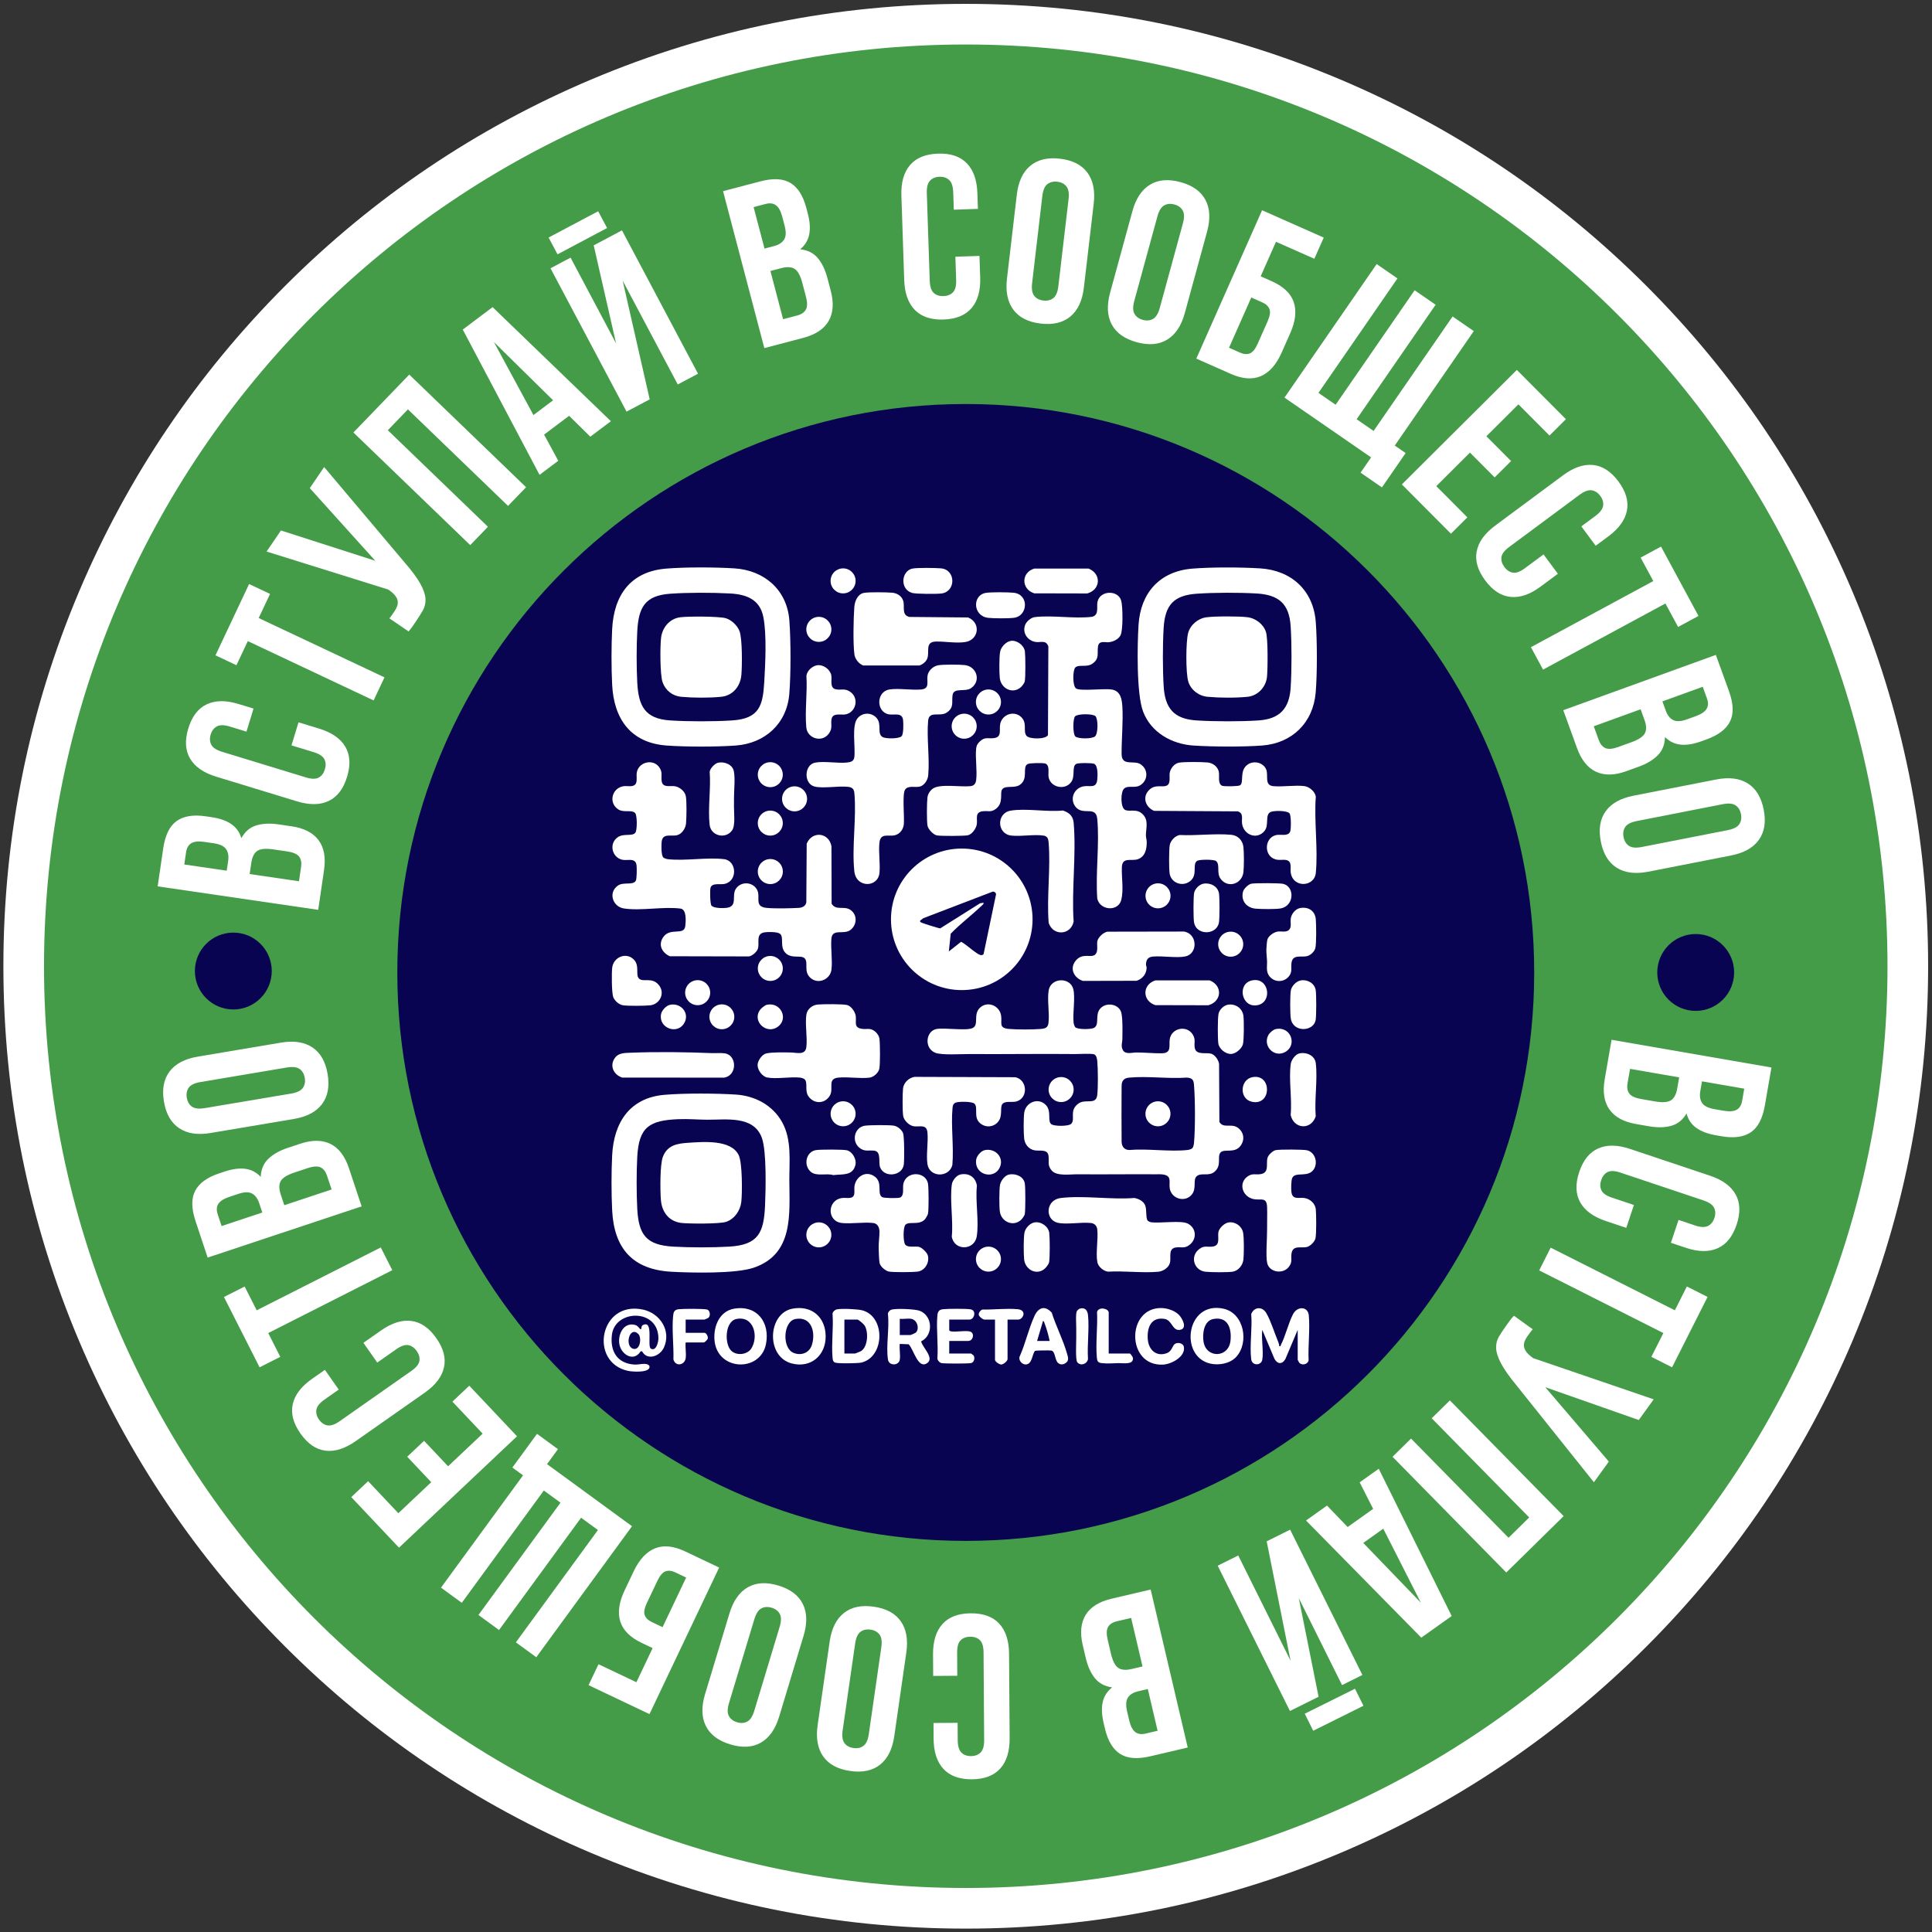 <?xml version="1.0" encoding="UTF-8" standalone="no"?> <svg xmlns:dc="http://purl.org/dc/elements/1.1/" xmlns:cc="http://creativecommons.org/ns#" xmlns:rdf="http://www.w3.org/1999/02/22-rdf-syntax-ns#" xmlns:svg="http://www.w3.org/2000/svg" xmlns="http://www.w3.org/2000/svg" viewBox="0 0 1077.165 1077.165" height="1077.165" width="1077.165" xml:space="preserve" id="svg2" version="1.1"><rect x="0" y="0" width="1077.165" height="1077.165" fill="#333333" stroke="none"/><defs id="defs6"><clipPath id="clipPath18"><path id="path16" d="M 0,807.874 H 807.874 V 0 H 0 Z"></path></clipPath></defs><g transform="matrix(1.333,0,0,-1.333,0,1077.165)" id="g10"><g id="g12"><g clip-path="url(#clipPath18)" id="g14"><g transform="translate(774.818,560.621)" id="g20"><path id="path22" style="fill:#ffffff;fill-opacity:1;fill-rule:nonzero;stroke:none" d="m 0,0 c -20.274,47.933 -49.295,90.979 -86.256,127.94 -36.962,36.961 -80.007,65.982 -127.941,86.256 -49.635,20.995 -102.351,31.64 -156.684,31.64 -54.332,0 -107.048,-10.645 -156.684,-31.64 -47.934,-20.274 -90.979,-49.295 -127.94,-86.256 C -692.466,90.979 -721.487,47.933 -741.762,0 -762.755,-49.636 -773.4,-102.352 -773.4,-156.684 c 0,-54.333 10.645,-107.049 31.638,-156.684 20.275,-47.934 49.296,-90.979 86.257,-127.941 36.961,-36.961 80.006,-65.982 127.94,-86.256 49.636,-20.994 102.352,-31.639 156.684,-31.639 54.333,0 107.049,10.645 156.684,31.639 47.934,20.274 90.979,49.295 127.941,86.256 36.961,36.962 65.982,80.007 86.256,127.941 20.994,49.635 31.639,102.351 31.639,156.684 C 31.639,-102.352 20.994,-49.636 0,0"></path></g><g transform="translate(789.464,403.937)" id="g24"><path id="path26" style="fill:#449c49;fill-opacity:1;fill-rule:nonzero;stroke:none" d="m 0,0 c 0,-212.921 -172.606,-385.527 -385.527,-385.527 -212.921,0 -385.527,172.606 -385.527,385.527 0,212.921 172.606,385.527 385.527,385.527 C -172.606,385.527 0,212.921 0,0"></path></g><g transform="translate(104.424,442.496)" id="g28"><path id="path30" style="fill:#ffffff;fill-opacity:1;fill-rule:nonzero;stroke:none" d="m 0,0 20.626,-3.016 0.885,6.044 C 21.772,4.817 21.491,6.247 20.667,7.316 19.844,8.382 18.185,9.1 15.691,9.465 L 9.839,10.321 C 6.706,10.78 4.485,10.565 3.179,9.677 1.874,8.791 1.043,7.132 0.688,4.701 Z M -27.342,4 -9.594,1.405 -8.99,5.529 c 0.29,1.982 0.006,3.609 -0.855,4.878 -0.859,1.268 -2.633,2.1 -5.319,2.494 l -3.741,0.546 c -2.43,0.356 -4.251,0.182 -5.466,-0.523 -1.213,-0.705 -1.956,-1.985 -2.227,-3.838 z m -8.807,6.776 c 0.804,5.5 2.666,9.294 5.584,11.382 2.919,2.087 6.968,2.755 12.148,1.997 l 2.399,-0.351 c 3.454,-0.505 6.221,-1.466 8.299,-2.879 2.081,-1.417 3.491,-3.387 4.232,-5.912 1.509,2.719 3.581,4.49 6.215,5.313 2.636,0.823 5.745,0.973 9.326,0.449 l 5.468,-0.8 c 5.181,-0.759 8.934,-2.679 11.259,-5.761 2.327,-3.085 3.1,-7.281 2.323,-12.591 l -2.428,-16.596 -67.156,9.824 z"></path></g><g transform="translate(124.862,505.962)" id="g32"><path id="path34" style="fill:#ffffff;fill-opacity:1;fill-rule:nonzero;stroke:none" d="m 0,0 8.624,-2.635 c 5.255,-1.605 8.896,-4.121 10.925,-7.544 2.03,-3.426 2.279,-7.641 0.749,-12.648 -1.53,-5.008 -4.092,-8.366 -7.689,-10.072 -3.596,-1.706 -8.021,-1.756 -13.276,-0.151 l -33.754,10.311 c -5.253,1.606 -8.895,4.12 -10.925,7.545 -2.029,3.424 -2.279,7.641 -0.749,12.648 1.529,5.008 4.093,8.364 7.689,10.07 3.597,1.704 8.023,1.757 13.276,0.152 l 6.306,-1.927 -2.946,-9.644 -6.954,2.125 c -2.349,0.719 -4.149,0.743 -5.4,0.079 -1.251,-0.667 -2.123,-1.803 -2.614,-3.409 -0.491,-1.608 -0.403,-3.037 0.262,-4.288 0.666,-1.252 2.173,-2.235 4.522,-2.951 L 3.097,-23.048 c 2.35,-0.718 4.134,-0.74 5.354,-0.064 1.22,0.674 2.076,1.816 2.567,3.424 0.491,1.607 0.418,3.03 -0.216,4.273 -0.634,1.24 -2.126,2.221 -4.476,2.938 l -9.272,2.833 z"></path></g><g transform="translate(90.124,533.98)" id="g36"><path id="path38" style="fill:#ffffff;fill-opacity:1;fill-rule:nonzero;stroke:none" d="M 0,0 14.06,29.816 22.83,25.68 18.075,15.597 70.693,-9.216 66.144,-18.863 13.525,5.949 8.77,-4.135 Z"></path></g><g transform="translate(162.863,549.445)" id="g40"><path id="path42" style="fill:#ffffff;fill-opacity:1;fill-rule:nonzero;stroke:none" d="M 0,0 C 0.381,0.444 0.753,0.934 1.117,1.468 1.48,2.002 1.826,2.511 2.154,2.991 2.626,3.685 2.992,4.394 3.251,5.118 3.508,5.841 3.579,6.574 3.46,7.321 3.342,8.065 2.965,8.833 2.327,9.618 1.69,10.404 0.757,11.215 -0.472,12.052 l -50.885,15.889 6.004,8.815 39.46,-12.682 -27.397,30.391 6.003,8.815 L 6.204,23.577 C 9.359,19.943 11.611,16.903 12.958,14.462 14.305,12.017 15.018,9.909 15.1,8.133 15.18,6.358 14.811,4.752 13.99,3.317 13.168,1.882 12.193,0.336 11.066,-1.32 10.52,-2.121 10.029,-2.841 9.593,-3.483 9.156,-4.124 8.629,-4.783 8.013,-5.458 Z"></path></g><g transform="translate(204.085,587.751)" id="g44"><path id="path46" style="fill:#ffffff;fill-opacity:1;fill-rule:nonzero;stroke:none" d="M 0,0 -7.403,-7.678 -56.263,39.431 -32.91,63.651 15.949,16.542 8.412,8.724 -33.467,49.103 -41.879,40.379 Z"></path></g><g transform="translate(223.118,634.475)" id="g48"><path id="path50" style="fill:#ffffff;fill-opacity:1;fill-rule:nonzero;stroke:none" d="M 0,0 8.214,6.179 -16.523,30.52 Z m 32.387,-2.574 -8.601,-6.469 -8.874,8.734 -10.461,-7.868 5.929,-10.948 -7.826,-5.886 -32.115,60.77 12.475,9.383 z"></path></g><g transform="translate(271.739,641.044)" id="g52"><path id="path54" style="fill:#ffffff;fill-opacity:1;fill-rule:nonzero;stroke:none" d="m 0,0 -9.678,-5.135 -31.809,59.954 8.393,4.453 19.041,-35.887 -9.362,41.023 11.819,6.27 31.81,-59.955 -8.479,-4.498 -23.04,43.424 z m -21.548,78.679 3.726,-7.023 -20.727,-10.998 -3.726,7.025 z"></path></g><g transform="translate(322.232,694.729)" id="g56"><path id="path58" style="fill:#ffffff;fill-opacity:1;fill-rule:nonzero;stroke:none" d="m 0,0 5.303,-20.16 5.907,1.554 c 1.75,0.46 2.955,1.278 3.616,2.454 0.659,1.176 0.669,2.984 0.027,5.422 l -1.504,5.718 c -0.806,3.064 -1.872,5.024 -3.2,5.877 C 8.822,1.719 6.97,1.834 4.596,1.208 Z m -7.029,26.725 4.563,-17.348 4.033,1.061 c 1.936,0.508 3.321,1.407 4.153,2.696 0.829,1.287 0.9,3.245 0.21,5.87 l -0.962,3.657 c -0.625,2.376 -1.499,3.983 -2.622,4.824 -1.124,0.841 -2.593,1.024 -4.405,0.547 z m 2.785,10.758 c 5.376,1.412 9.596,1.186 12.661,-0.681 3.063,-1.868 5.262,-5.332 6.594,-10.396 l 0.617,-2.344 c 0.888,-3.377 1.088,-6.299 0.601,-8.766 C 15.74,12.828 14.481,10.759 12.447,9.089 15.541,8.766 17.98,7.552 19.771,5.451 21.56,3.347 22.916,0.547 23.836,-2.954 l 1.406,-5.345 c 1.332,-5.063 1.034,-9.269 -0.892,-12.616 -1.927,-3.348 -5.485,-5.703 -10.673,-7.068 l -16.222,-4.268 -17.264,65.639 z"></path></g><g transform="translate(409.675,701.034)" id="g60"><path id="path62" style="fill:#ffffff;fill-opacity:1;fill-rule:nonzero;stroke:none" d="m 0,0 0.301,-9.013 c 0.183,-5.491 -1.018,-9.751 -3.6,-12.78 -2.583,-3.03 -6.491,-4.631 -11.723,-4.805 -5.233,-0.175 -9.24,1.162 -12.019,4.013 -2.779,2.849 -4.26,7.02 -4.443,12.512 L -32.661,25.2 c -0.183,5.49 1.016,9.751 3.6,12.781 2.582,3.027 6.491,4.63 11.723,4.805 5.233,0.175 9.239,-1.164 12.018,-4.014 2.779,-2.851 4.26,-7.021 4.444,-12.512 l 0.22,-6.589 -10.079,-0.336 -0.242,7.268 c -0.082,2.455 -0.641,4.165 -1.675,5.133 -1.035,0.968 -2.392,1.424 -4.072,1.369 -1.68,-0.057 -3.004,-0.602 -3.971,-1.637 -0.969,-1.035 -1.411,-2.78 -1.329,-5.234 l 1.222,-36.63 c 0.082,-2.455 0.639,-4.15 1.674,-5.086 1.033,-0.936 2.389,-1.375 4.07,-1.319 1.679,0.055 3.003,0.585 3.972,1.588 0.969,1.002 1.413,2.729 1.331,5.186 l -0.323,9.69 z"></path></g><g transform="translate(431.693,689.659)" id="g64"><path id="path66" style="fill:#ffffff;fill-opacity:1;fill-rule:nonzero;stroke:none" d="m 0,0 c -0.286,-2.44 0.01,-4.215 0.889,-5.327 0.878,-1.112 2.152,-1.765 3.822,-1.96 1.669,-0.196 3.058,0.144 4.171,1.024 1.112,0.878 1.811,2.537 2.096,4.977 l 4.264,36.401 c 0.286,2.439 -0.01,4.215 -0.888,5.328 -0.88,1.11 -2.153,1.764 -3.822,1.961 C 8.862,42.599 7.472,42.257 6.361,41.379 5.248,40.499 4.55,38.841 4.265,36.401 Z m -6.407,36.968 c 0.639,5.456 2.509,9.485 5.613,12.082 3.101,2.598 7.254,3.592 12.454,2.983 5.201,-0.609 9.009,-2.536 11.429,-5.78 2.417,-3.246 3.307,-7.597 2.668,-13.053 L 21.65,-1.853 c -0.639,-5.457 -2.511,-9.484 -5.613,-12.081 -3.103,-2.599 -7.254,-3.593 -12.454,-2.983 -5.2,0.609 -9.011,2.535 -11.428,5.78 -2.419,3.244 -3.308,7.596 -2.669,13.052 z"></path></g><g transform="translate(474.425,682.207)" id="g68"><path id="path70" style="fill:#ffffff;fill-opacity:1;fill-rule:nonzero;stroke:none" d="m 0,0 c -0.649,-2.37 -0.622,-4.17 0.081,-5.4 0.701,-1.232 1.863,-2.068 3.485,-2.512 1.621,-0.443 3.045,-0.314 4.278,0.388 1.23,0.703 2.169,2.236 2.818,4.607 l 9.67,35.351 c 0.647,2.369 0.62,4.169 -0.081,5.4 -0.703,1.232 -1.865,2.069 -3.484,2.511 -1.623,0.444 -3.048,0.314 -4.278,-0.388 C 11.256,39.255 10.318,37.72 9.67,35.351 Z m -0.797,37.51 c 1.45,5.299 3.903,9 7.361,11.106 3.456,2.102 7.711,2.463 12.76,1.082 5.051,-1.382 8.527,-3.857 10.433,-7.428 1.904,-3.57 2.132,-8.006 0.683,-13.304 L 21.129,-5.077 c -1.451,-5.299 -3.905,-9.001 -7.361,-11.104 -3.458,-2.104 -7.71,-2.464 -12.76,-1.083 -5.051,1.382 -8.53,3.857 -10.433,7.427 -1.906,3.569 -2.133,8.005 -0.683,13.305 z"></path></g><g transform="translate(518.659,660.586)" id="g72"><path id="path74" style="fill:#ffffff;fill-opacity:1;fill-rule:nonzero;stroke:none" d="m 0,0 c 1.536,-0.681 2.9,-0.792 4.095,-0.33 1.194,0.46 2.288,1.813 3.284,4.059 l 4.126,9.306 c 0.994,2.246 1.261,3.966 0.802,5.16 -0.462,1.194 -1.46,2.133 -2.996,2.813 L 4.702,23.052 -4.61,2.043 Z M 8.631,31.915 13.24,29.872 C 18.144,27.698 21.217,24.78 22.458,21.12 23.699,17.457 23.206,13.116 20.98,8.093 L 17.405,0.028 C 15.179,-4.997 12.293,-8.278 8.747,-9.815 5.201,-11.356 0.976,-11.038 -3.929,-8.864 L -18.288,-2.5 9.213,59.549 35.007,48.117 31.078,39.253 15.034,46.364 Z"></path></g><g transform="translate(575.806,697.627)" id="g76"><path id="path78" style="fill:#ffffff;fill-opacity:1;fill-rule:nonzero;stroke:none" d="m 0,0 8.697,-6.003 -33.047,-47.877 7.181,-4.956 33.048,47.876 8.777,-6.059 -33.047,-47.876 7.102,-4.902 33.047,47.876 8.857,-6.113 -33.047,-47.877 4.547,-3.14 -9.913,-14.364 -8.937,6.17 4.406,6.383 -36.227,25.006 z"></path></g><g transform="translate(621.692,625.611)" id="g80"><path id="path82" style="fill:#ffffff;fill-opacity:1;fill-rule:nonzero;stroke:none" d="M 0,0 10.331,-10.373 3.461,-17.215 -6.871,-6.841 -20.954,-20.867 -7.956,-33.92 -14.826,-40.763 -35.35,-20.15 12.742,27.741 33.266,7.13 26.396,0.288 13.397,13.342 Z"></path></g><g transform="translate(651.597,568.088)" id="g84"><path id="path86" style="fill:#ffffff;fill-opacity:1;fill-rule:nonzero;stroke:none" d="m 0,0 -7.243,-5.371 c -4.414,-3.273 -8.601,-4.707 -12.56,-4.303 -3.961,0.402 -7.5,2.707 -10.618,6.913 -3.119,4.206 -4.297,8.262 -3.53,12.168 0.764,3.907 3.353,7.497 7.767,10.769 l 28.351,21.02 c 4.412,3.271 8.599,4.706 12.56,4.303 3.959,-0.402 7.5,-2.708 10.618,-6.913 3.118,-4.206 4.294,-8.262 3.53,-12.169 -0.766,-3.906 -3.355,-7.496 -7.768,-10.768 l -5.295,-3.928 -6.006,8.102 5.841,4.331 c 1.972,1.463 3.062,2.894 3.272,4.297 0.207,1.4 -0.189,2.776 -1.189,4.127 -1.002,1.351 -2.204,2.129 -3.604,2.337 -1.403,0.207 -3.089,-0.42 -5.063,-1.883 L -20.377,11.204 C -22.351,9.74 -23.428,8.32 -23.61,6.936 c -0.182,-1.382 0.227,-2.747 1.228,-4.097 1.001,-1.351 2.189,-2.139 3.565,-2.368 1.375,-0.227 3.049,0.391 5.023,1.853 l 7.789,5.775 z"></path></g><g transform="translate(694.735,579.461)" id="g88"><path id="path90" style="fill:#ffffff;fill-opacity:1;fill-rule:nonzero;stroke:none" d="m 0,0 15.672,-29.002 -8.531,-4.609 -5.3,9.81 -51.181,-27.655 -5.071,9.382 51.181,27.655 -5.3,9.81 z"></path></g><g transform="translate(712.183,520.827)" id="g92"><path id="path94" style="fill:#ffffff;fill-opacity:1;fill-rule:nonzero;stroke:none" d="m 0,0 -16.864,-6.113 1.421,-3.919 c 0.683,-1.883 1.703,-3.181 3.062,-3.892 1.356,-0.711 3.312,-0.604 5.864,0.321 l 3.555,1.289 c 2.309,0.837 3.831,1.853 4.568,3.048 0.735,1.194 0.784,2.674 0.145,4.436 z m -25.979,-9.416 -19.598,-7.104 2.082,-5.743 c 0.616,-1.7 1.539,-2.827 2.771,-3.378 1.23,-0.55 3.031,-0.397 5.401,0.462 l 5.561,2.016 c 2.976,1.08 4.832,2.319 5.561,3.717 0.732,1.4 0.678,3.255 -0.159,5.563 z M 10.965,-1.8 c 1.895,-5.225 2.05,-9.449 0.468,-12.67 -1.583,-3.22 -4.835,-5.723 -9.757,-7.508 l -2.279,-0.826 c -3.282,-1.189 -6.174,-1.653 -8.675,-1.391 -2.502,0.263 -4.677,1.331 -6.524,3.205 -0.043,-3.11 -1.03,-5.65 -2.961,-7.623 -1.933,-1.971 -4.6,-3.575 -8.003,-4.808 l -5.195,-1.884 c -4.923,-1.784 -9.138,-1.868 -12.646,-0.252 -3.509,1.617 -6.176,4.946 -8.004,9.99 l -5.716,15.77 63.808,23.129 z"></path></g><g transform="translate(684.573,464.664)" id="g96"><path id="path98" style="fill:#ffffff;fill-opacity:1;fill-rule:nonzero;stroke:none" d="m 0,0 c -2.411,-0.472 -4.011,-1.296 -4.801,-2.473 -0.791,-1.176 -1.025,-2.586 -0.701,-4.238 0.323,-1.648 1.072,-2.867 2.249,-3.66 1.175,-0.789 2.968,-0.948 5.379,-0.476 l 35.966,7.05 c 2.41,0.472 4.009,1.296 4.801,2.473 0.79,1.176 1.025,2.587 0.701,4.238 -0.323,1.648 -1.073,2.869 -2.249,3.658 -1.177,0.792 -2.969,0.95 -5.379,0.478 z m 33.248,17.385 c 5.391,1.056 9.797,0.505 13.219,-1.657 3.42,-2.162 5.635,-5.811 6.642,-10.949 1.007,-5.139 0.334,-9.354 -2.017,-12.647 -2.352,-3.293 -6.224,-5.469 -11.615,-6.525 L 4.844,-21.182 c -5.393,-1.056 -9.799,-0.504 -13.219,1.657 -3.422,2.162 -5.635,5.812 -6.641,10.95 -1.007,5.138 -0.337,9.355 2.016,12.647 2.35,3.294 6.223,5.468 11.614,6.525 z"></path></g><g transform="translate(729.546,352.731)" id="g100"><path id="path102" style="fill:#ffffff;fill-opacity:1;fill-rule:nonzero;stroke:none" d="m 0,0 -17.674,3.063 -0.712,-4.107 c -0.342,-1.973 -0.101,-3.607 0.726,-4.898 0.825,-1.291 2.576,-2.169 5.251,-2.632 l 3.726,-0.647 c 2.42,-0.418 4.245,-0.292 5.478,0.38 1.231,0.672 2.008,1.932 2.328,3.779 z m -27.227,4.721 -20.54,3.56 -1.043,-6.019 c -0.309,-1.783 -0.066,-3.219 0.729,-4.309 0.796,-1.088 2.435,-1.849 4.919,-2.279 l 5.827,-1.01 c 3.12,-0.541 5.346,-0.385 6.675,0.466 1.327,0.852 2.202,2.489 2.621,4.909 z M 8.626,-7.005 c -0.949,-5.477 -2.911,-9.22 -5.883,-11.232 -2.973,-2.009 -7.038,-2.568 -12.197,-1.674 l -2.389,0.414 c -3.438,0.596 -6.179,1.629 -8.221,3.099 -2.042,1.47 -3.399,3.476 -4.073,6.018 -1.58,-2.678 -3.698,-4.393 -6.354,-5.146 -2.656,-0.753 -5.768,-0.821 -9.334,-0.204 l -5.445,0.944 c -5.159,0.895 -8.86,2.914 -11.104,6.058 -2.243,3.144 -2.906,7.36 -1.989,12.645 l 2.865,16.527 66.873,-11.59 z"></path></g><g transform="translate(680.203,294.514)" id="g104"><path id="path106" style="fill:#ffffff;fill-opacity:1;fill-rule:nonzero;stroke:none" d="m 0,0 -8.551,2.863 c -5.211,1.743 -8.784,4.355 -10.722,7.832 -1.938,3.478 -2.075,7.697 -0.413,12.662 1.662,4.965 4.312,8.255 7.953,9.863 3.64,1.612 8.066,1.544 13.276,-0.199 L 35.011,21.818 c 5.209,-1.744 8.783,-4.354 10.722,-7.832 1.937,-3.476 2.075,-7.699 0.413,-12.663 -1.662,-4.964 -4.313,-8.252 -7.953,-9.863 -3.641,-1.61 -8.067,-1.544 -13.276,0.2 l -6.252,2.093 3.2,9.563 6.896,-2.309 c 2.329,-0.78 4.127,-0.852 5.396,-0.221 1.268,0.633 2.17,1.745 2.703,3.338 0.533,1.595 0.483,3.026 -0.149,4.293 -0.632,1.269 -2.113,2.292 -4.441,3.071 L -2.486,23.122 c -2.33,0.779 -4.112,0.849 -5.349,0.205 -1.238,-0.641 -2.124,-1.759 -2.657,-3.353 -0.533,-1.593 -0.499,-3.019 0.102,-4.279 0.602,-1.256 2.066,-2.275 4.396,-3.055 L 3.2,9.563 Z"></path></g><g transform="translate(714.201,265.625)" id="g108"><path id="path110" style="fill:#ffffff;fill-opacity:1;fill-rule:nonzero;stroke:none" d="m 0,0 -14.846,-29.433 -8.657,4.367 5.022,9.954 -51.943,26.199 4.804,9.523 51.942,-26.199 5.021,9.956 z"></path></g><g transform="translate(641.078,252.09)" id="g112"><path id="path114" style="fill:#ffffff;fill-opacity:1;fill-rule:nonzero;stroke:none" d="m 0,0 c -0.394,-0.433 -0.778,-0.913 -1.156,-1.437 -0.378,-0.524 -0.738,-1.022 -1.078,-1.494 -0.491,-0.681 -0.875,-1.381 -1.153,-2.098 -0.276,-0.715 -0.368,-1.447 -0.269,-2.196 0.098,-0.747 0.456,-1.524 1.072,-2.327 0.617,-0.803 1.527,-1.638 2.734,-2.508 l 50.442,-17.24 -6.237,-8.651 -39.108,13.73 26.578,-31.112 -6.236,-8.652 -32.42,40.582 c -3.057,3.719 -5.228,6.817 -6.508,9.294 -1.282,2.477 -1.939,4.606 -1.974,6.383 -0.032,1.776 0.38,3.372 1.239,4.784 0.86,1.412 1.875,2.933 3.046,4.558 0.567,0.786 1.077,1.494 1.531,2.123 0.454,0.628 0.998,1.273 1.631,1.931 z"></path></g><g transform="translate(598.822,214.874)" id="g116"><path id="path118" style="fill:#ffffff;fill-opacity:1;fill-rule:nonzero;stroke:none" d="m 0,0 7.606,7.476 47.579,-48.4 -23.992,-23.586 -47.58,48.401 7.744,7.613 40.783,-41.486 8.643,8.496 z"></path></g><g transform="translate(578.568,168.687)" id="g120"><path id="path122" style="fill:#ffffff;fill-opacity:1;fill-rule:nonzero;stroke:none" d="m 0,0 -8.373,-5.959 24.088,-24.985 z m -32.308,3.424 8.768,6.241 8.641,-8.964 10.665,7.59 -5.64,11.1 7.979,5.678 30.506,-61.592 -12.718,-9.052 z"></path></g><g transform="translate(549.263,84.177)" id="g124"><path id="path126" style="fill:#ffffff;fill-opacity:1;fill-rule:nonzero;stroke:none" d="m 0,0 -3.539,7.121 21.01,10.445 3.539,-7.119 z M -19.462,79.223 -9.651,84.1 20.563,23.325 12.055,19.095 -6.031,55.473 2.244,14.217 -9.737,8.262 l -30.214,60.774 8.595,4.273 21.884,-44.018 z"></path></g><g transform="translate(484.178,84.168)" id="g128"><path id="path130" style="fill:#ffffff;fill-opacity:1;fill-rule:nonzero;stroke:none" d="m 0,0 -4.096,17.464 -4.06,-0.953 c -1.949,-0.457 -3.358,-1.317 -4.223,-2.583 -0.864,-1.265 -0.988,-3.22 -0.368,-5.863 l 0.863,-3.682 c 0.561,-2.391 1.391,-4.021 2.493,-4.893 1.1,-0.869 2.563,-1.092 4.388,-0.662 z m -6.31,26.903 -4.76,20.295 -5.947,-1.394 c -1.762,-0.413 -2.988,-1.199 -3.68,-2.358 -0.69,-1.157 -0.748,-2.964 -0.173,-5.418 l 1.35,-5.757 c 0.724,-3.083 1.737,-5.071 3.041,-5.96 1.305,-0.89 3.152,-1.053 5.544,-0.493 z m 3.237,-37.582 c -5.411,-1.27 -9.624,-0.928 -12.637,1.019 -3.013,1.949 -5.118,5.472 -6.314,10.57 l -0.553,2.36 c -0.797,3.398 -0.919,6.324 -0.366,8.778 0.554,2.454 1.87,4.489 3.946,6.104 -3.083,0.406 -5.489,1.684 -7.223,3.833 -1.732,2.151 -3.011,4.987 -3.838,8.511 l -1.262,5.38 c -1.196,5.097 -0.786,9.295 1.23,12.588 2.016,3.296 5.636,5.555 10.859,6.78 L -2.9,59.073 12.597,-7.004 Z"></path></g><g transform="translate(390.31,107.104)" id="g132"><path id="path134" style="fill:#ffffff;fill-opacity:1;fill-rule:nonzero;stroke:none" d="m 0,0 -0.061,9.018 c -0.038,5.494 1.275,9.72 3.937,12.679 2.663,2.96 6.612,4.457 11.848,4.492 5.235,0.036 9.205,-1.407 11.906,-4.33 2.703,-2.923 4.073,-7.131 4.11,-12.627 l 0.24,-35.291 c 0.037,-5.492 -1.275,-9.719 -3.938,-12.679 -2.661,-2.959 -6.611,-4.457 -11.847,-4.493 -5.235,-0.035 -9.204,1.408 -11.907,4.331 -2.701,2.923 -4.072,7.132 -4.109,12.625 l -0.045,6.593 10.083,0.068 0.05,-7.272 c 0.016,-2.454 0.529,-4.18 1.537,-5.176 1.011,-0.994 2.355,-1.487 4.035,-1.475 1.681,0.011 3.019,0.521 4.013,1.53 0.996,1.01 1.484,2.741 1.468,5.197 L 21.07,9.839 c -0.016,2.457 -0.528,4.166 -1.537,5.129 -1.008,0.963 -2.352,1.438 -4.034,1.426 -1.68,-0.01 -3.018,-0.504 -4.014,-1.481 -0.995,-0.976 -1.484,-2.692 -1.468,-5.149 l 0.067,-9.696 z"></path></g><g transform="translate(368.611,119.055)" id="g136"><path id="path138" style="fill:#ffffff;fill-opacity:1;fill-rule:nonzero;stroke:none" d="M 0,0 C 0.35,2.433 0.102,4.214 -0.748,5.349 -1.597,6.484 -2.852,7.17 -4.517,7.41 -6.179,7.649 -7.578,7.345 -8.714,6.495 -9.847,5.647 -10.591,4.008 -10.941,1.575 L -16.164,-34.7 c -0.35,-2.431 -0.1,-4.214 0.748,-5.349 0.85,-1.133 2.105,-1.822 3.769,-2.061 1.664,-0.24 3.062,0.066 4.197,0.914 1.135,0.85 1.876,2.49 2.227,4.92 z m 5.429,-37.124 c -0.783,-5.438 -2.758,-9.413 -5.929,-11.93 -3.17,-2.515 -7.347,-3.398 -12.529,-2.652 -5.182,0.746 -8.94,2.772 -11.272,6.079 -2.331,3.308 -3.106,7.681 -2.323,13.119 l 5.03,34.932 c 0.783,5.438 2.761,9.415 5.93,11.93 3.171,2.515 7.347,3.399 12.529,2.652 5.182,-0.745 8.941,-2.772 11.271,-6.079 2.333,-3.307 3.107,-7.68 2.323,-13.118 z"></path></g><g transform="translate(326.093,127.632)" id="g140"><path id="path142" style="fill:#ffffff;fill-opacity:1;fill-rule:nonzero;stroke:none" d="M 0,0 C 0.711,2.352 0.732,4.151 0.061,5.4 -0.607,6.648 -1.746,7.515 -3.356,8.002 -4.964,8.488 -6.392,8.398 -7.643,7.728 -8.89,7.058 -9.87,5.548 -10.581,3.196 l -10.6,-35.084 c -0.71,-2.35 -0.729,-4.15 -0.061,-5.401 0.671,-1.248 1.808,-2.115 3.418,-2.601 1.609,-0.486 3.037,-0.394 4.286,0.274 1.25,0.67 2.228,2.18 2.939,4.531 z m -0.193,-37.52 c -1.589,-5.257 -4.139,-8.894 -7.651,-10.905 -3.51,-2.013 -7.773,-2.26 -12.785,-0.746 -5.012,1.514 -8.422,4.081 -10.233,7.699 -1.808,3.62 -1.921,8.061 -0.332,13.318 l 10.207,33.785 c 1.589,5.261 4.14,8.895 7.651,10.906 3.512,2.013 7.773,2.261 12.784,0.747 5.012,-1.514 8.425,-4.081 10.233,-7.7 1.812,-3.62 1.921,-8.058 0.332,-13.32 z"></path></g><g transform="translate(282.44,150.417)" id="g144"><path id="path146" style="fill:#ffffff;fill-opacity:1;fill-rule:nonzero;stroke:none" d="m 0,0 c -1.517,0.721 -2.879,0.868 -4.085,0.438 -1.206,-0.428 -2.337,-1.75 -3.391,-3.97 l -4.37,-9.195 c -1.055,-2.218 -1.367,-3.93 -0.939,-5.135 0.43,-1.207 1.402,-2.171 2.919,-2.892 l 4.554,-2.165 9.866,20.754 z m -9.474,-31.675 -4.554,2.164 c -4.845,2.304 -7.84,5.303 -8.983,8.994 -1.144,3.693 -0.535,8.021 1.823,12.982 l 3.788,7.969 c 2.359,4.963 5.332,8.167 8.916,9.61 3.587,1.445 7.802,1.016 12.646,-1.287 l 14.187,-6.744 -29.139,-61.298 -25.482,12.114 4.162,8.756 15.85,-7.534 z"></path></g><g transform="translate(224.306,114.92)" id="g148"><path id="path150" style="fill:#ffffff;fill-opacity:1;fill-rule:nonzero;stroke:none" d="m 0,0 -8.534,6.235 34.318,46.974 -7.046,5.148 -34.318,-46.975 -8.612,6.291 34.318,46.975 -6.968,5.09 -34.318,-46.974 -8.69,6.349 34.318,46.974 -4.463,3.261 L 0.301,93.44 9.069,87.035 4.494,80.771 40.037,54.803 Z"></path></g><g transform="translate(180.366,188.139)" id="g152"><path id="path154" style="fill:#ffffff;fill-opacity:1;fill-rule:nonzero;stroke:none" d="M 0,0 -10.05,10.647 -2.999,17.302 7.051,6.656 21.505,20.3 8.859,33.695 15.91,40.352 35.877,19.199 -13.479,-27.39 l -19.966,21.152 7.051,6.656 12.645,-13.397 z"></path></g><g transform="translate(152.003,246.427)" id="g156"><path id="path158" style="fill:#ffffff;fill-opacity:1;fill-rule:nonzero;stroke:none" d="M 0,0 7.382,5.178 C 11.881,8.334 16.104,9.657 20.051,9.15 24,8.643 27.477,6.246 30.483,1.96 c 3.007,-4.286 4.078,-8.372 3.209,-12.257 -0.866,-3.886 -3.549,-7.404 -8.047,-10.56 L -3.249,-41.125 c -4.497,-3.155 -8.72,-4.478 -12.669,-3.972 -3.947,0.507 -7.426,2.904 -10.432,7.191 -3.006,4.286 -4.076,8.371 -3.209,12.257 0.868,3.884 3.551,7.406 8.048,10.56 l 5.397,3.785 5.791,-8.254 -5.953,-4.176 c -2.011,-1.41 -3.138,-2.813 -3.384,-4.209 -0.244,-1.396 0.115,-2.782 1.08,-4.156 0.966,-1.378 2.146,-2.188 3.541,-2.433 1.397,-0.245 3.099,0.339 5.11,1.748 l 30.005,21.047 c 2.011,1.411 3.125,2.805 3.344,4.183 0.218,1.376 -0.155,2.751 -1.12,4.128 -0.965,1.375 -2.132,2.195 -3.502,2.46 -1.369,0.262 -3.058,-0.311 -5.07,-1.72 L 5.79,-8.254 Z"></path></g><g transform="translate(108.578,236.187)" id="g160"><path id="path162" style="fill:#ffffff;fill-opacity:1;fill-rule:nonzero;stroke:none" d="m 0,0 -14.899,29.407 8.649,4.382 5.04,-9.947 51.894,26.294 4.82,-9.515 L 3.61,14.329 8.65,4.382 Z"></path></g><g transform="translate(118.912,303.987)" id="g164"><path id="path166" style="fill:#ffffff;fill-opacity:1;fill-rule:nonzero;stroke:none" d="m 0,0 19.781,6.577 -1.927,5.796 c -0.571,1.717 -1.465,2.868 -2.681,3.452 -1.215,0.582 -3.02,0.478 -5.412,-0.318 L 4.149,13.641 C 1.144,12.642 -0.743,11.451 -1.511,10.073 -2.278,8.694 -2.274,6.838 -1.499,4.508 Z m -26.221,-8.721 17.02,5.661 -1.315,3.957 c -0.632,1.9 -1.617,3.224 -2.956,3.972 -1.337,0.747 -3.296,0.692 -5.872,-0.165 l -3.587,-1.193 c -2.331,-0.775 -3.88,-1.749 -4.648,-2.924 -0.766,-1.176 -0.855,-2.653 -0.264,-4.431 z m -10.914,2.094 c -1.753,5.274 -1.796,9.501 -0.129,12.678 1.669,3.176 4.986,5.591 9.955,7.244 l 2.3,0.765 c 3.312,1.102 6.215,1.487 8.708,1.159 2.495,-0.33 4.64,-1.455 6.437,-3.377 0.126,3.108 1.18,5.619 3.163,7.54 1.985,1.919 4.694,3.452 8.129,4.593 l 5.244,1.744 c 4.968,1.652 9.184,1.624 12.647,-0.086 3.465,-1.708 6.042,-5.11 7.735,-10.2 L 32.347,-0.483 -32.056,-21.9 Z"></path></g><g transform="translate(121.789,350.683)" id="g168"><path id="path170" style="fill:#ffffff;fill-opacity:1;fill-rule:nonzero;stroke:none" d="M 0,0 C 2.423,0.407 4.045,1.188 4.866,2.343 5.688,3.497 5.959,4.902 5.679,6.561 5.4,8.217 4.685,9.457 3.53,10.279 2.375,11.1 0.588,11.307 -1.836,10.9 L -37.977,4.812 c -2.421,-0.407 -4.043,-1.188 -4.866,-2.341 -0.82,-1.156 -1.093,-2.562 -0.813,-4.218 0.28,-1.66 0.996,-2.897 2.15,-3.718 1.155,-0.823 2.943,-1.029 5.365,-0.621 z m -33.701,-16.49 c -5.416,-0.914 -9.807,-0.243 -13.169,2.009 -3.362,2.251 -5.477,5.96 -6.347,11.124 -0.87,5.162 -0.085,9.358 2.354,12.588 2.439,3.228 6.368,5.3 11.785,6.213 l 34.803,5.859 C 1.143,22.217 5.533,21.545 8.894,19.294 12.256,17.041 14.371,13.334 15.24,8.17 16.11,3.007 15.327,-1.189 12.887,-4.418 10.449,-7.648 6.52,-9.717 1.102,-10.63 Z"></path></g><g transform="translate(113.667,401.93)" id="g172"><path id="path174" style="fill:#090452;fill-opacity:1;fill-rule:nonzero;stroke:none" d="m 0,0 c 0,-8.879 -7.198,-16.077 -16.077,-16.077 -8.879,0 -16.077,7.198 -16.077,16.077 0,8.879 7.198,16.077 16.077,16.077 C -7.198,16.077 0,8.879 0,0"></path></g><g transform="translate(725.318,401.339)" id="g176"><path id="path178" style="fill:#090452;fill-opacity:1;fill-rule:nonzero;stroke:none" d="m 0,0 c 0,-8.879 -7.198,-16.077 -16.077,-16.077 -8.879,0 -16.077,7.198 -16.077,16.077 0,8.879 7.198,16.077 16.077,16.077 C -7.198,16.077 0,8.879 0,0"></path></g><g transform="translate(641.695,401.339)" id="g180"><path id="path182" style="fill:#090452;fill-opacity:1;fill-rule:nonzero;stroke:none" d="m 0,0 c 0,-131.31 -106.448,-237.759 -237.759,-237.759 -131.31,0 -237.758,106.449 -237.758,237.759 0,131.31 106.448,237.759 237.758,237.759 C -106.448,237.759 0,131.31 0,0"></path></g><g transform="translate(283.778,339.971)" id="g184"><path id="path186" style="fill:#ffffff;fill-opacity:1;fill-rule:nonzero;stroke:none" d="m 0,0 c -12.072,-0.488 -16.578,-3.168 -17.242,-15.793 -0.343,-6.53 -0.344,-15.105 0,-21.633 0.577,-10.935 3.739,-15.215 14.993,-15.882 6.944,-0.411 16.518,-0.411 23.462,0 12.137,0.719 14.487,5.73 14.993,17.116 0.289,6.508 0.701,22.713 -1.318,28.342 C 31.479,1.653 19.839,-0.298 11.966,-0.229 7.939,-0.194 4.051,0.164 0,0 m -5.866,10.185 c 8.301,0.712 21.503,0.64 29.874,0.105 7.983,-0.51 15.409,-4.45 19.34,-11.535 4.116,-7.419 2.981,-16.229 3.021,-24.451 0.069,-14.121 1.812,-30.688 -14.821,-36.399 -7.602,-2.611 -25.938,-2.183 -34.431,-1.724 -16.331,0.884 -24.074,9.769 -24.858,25.775 -0.342,6.979 -0.35,15.893 0,22.868 0.69,13.731 7.295,24.111 21.875,25.361"></path></g><g transform="translate(287.792,330.093)" id="g188"><path id="path190" style="fill:#ffffff;fill-opacity:1;fill-rule:nonzero;stroke:none" d="m 0,0 c 6.238,0.404 18.029,1.463 21.186,-5.187 1.536,-3.237 1.509,-15.658 1.079,-19.539 -0.402,-3.623 -2.904,-7.245 -6.455,-8.364 -2.749,-0.866 -15.078,-0.789 -18.368,-0.462 -5.382,0.533 -8.411,4.53 -8.815,9.709 -0.301,3.863 -0.428,14.719 0.846,18.006 C -8.655,-1.01 -4.604,-0.298 0,0"></path></g><g transform="translate(498.678,327.801)" id="g192"><path id="path194" style="fill:#ffffff;fill-opacity:1;fill-rule:nonzero;stroke:none" d="m 0,0 c 0.456,0.455 0.662,1.561 0.721,2.213 0.561,6.182 0.512,18.193 -0.005,24.413 -0.175,2.103 -0.791,2.732 -2.93,2.936 -7.763,-0.569 -16.467,0.704 -24.113,-0.004 -2.232,-0.206 -3.213,-1.21 -3.23,-3.562 -0.056,-7.596 -0.057,-15.548 0,-23.15 0.016,-2.045 1.097,-3.561 3.226,-3.566 7.747,0.667 16.835,-0.835 24.417,0.008 C -1.401,-0.655 -0.343,-0.342 0,0 m -48.934,50.617 c 1.072,-0.993 6.678,-0.966 7.927,-0.211 2.322,1.405 0.205,5.395 2.496,8 2.624,2.984 8.129,1.862 8.883,-1.92 0.602,-3.02 0.416,-7.586 0.392,-10.747 -0.013,-1.66 -0.731,-2.843 0.224,-4.688 1,-1.932 3.969,-0.987 5.477,-0.982 3.479,0.014 7.439,-0.399 10.791,-0.346 4.32,0.068 2.882,3.31 3.332,5.955 0.788,4.627 7.007,5.934 9.557,1.985 1.483,-2.296 0.449,-3.701 0.933,-5.859 0.646,-2.881 4.754,-1.698 6.738,-2.216 1.638,-0.428 3.194,-2.675 3.395,-4.323 L 11.343,11.01 c 1.644,-2.833 4.892,-0.538 7.559,-2.321 2.51,-1.678 3.189,-4.769 1.515,-7.336 -2.507,-3.844 -6.992,-1.319 -8.603,-3.13 -1.525,-1.715 0.598,-5.15 -2.311,-7.876 -2.485,-2.329 -5.53,-0.345 -7.587,-1.986 -1.81,-1.444 0.048,-5.141 -2.133,-7.745 -2.893,-3.455 -8.467,-1.724 -9.195,2.548 -0.461,2.705 1.082,5.255 -2.781,5.864 -0.994,0.157 -2.016,0.087 -3.019,0.094 -10.785,0.076 -21.883,-0.097 -32.707,0.002 -3.125,0.028 -8.736,-0.885 -10.83,1.519 -2.035,2.337 -1.009,3.839 -1.398,6.32 -0.457,2.912 -3.983,1.712 -6.101,2.236 -2.293,0.567 -3.811,2.561 -4.072,4.881 -0.259,2.301 -0.28,8.52 0.028,10.777 0.591,4.34 5.852,6.565 9.052,3.239 2.487,-2.586 0.549,-6.63 2.259,-8.011 1.161,-0.937 7.446,-0.993 8.439,0.236 1.682,2.081 -0.981,5.367 2.758,8.274 3.054,2.374 7.509,-0.776 8.043,3.69 0.38,3.179 0.31,10.962 0.005,14.219 -0.085,0.903 -0.33,2.347 -1.253,2.761 -1.047,0.469 -6.284,0.128 -7.881,0.145 -14.686,0.155 -29.74,-0.098 -44.442,0.001 -3.331,0.022 -11.681,-0.55 -14.275,0.573 -4.759,2.059 -3.776,9.174 0.692,9.919 3.513,0.586 12.447,-0.874 15.043,0.397 2.751,1.347 0.104,5.637 2.994,8.428 3.163,3.055 8.204,0.991 8.893,-3.172 0.529,-3.202 -1.212,-5.266 3.305,-5.647 3.483,-0.295 9.815,-0.293 13.301,-0.003 1.938,0.162 3.007,0.54 3.238,2.63 0.459,4.146 -0.612,9.483 0.066,13.515 0.894,5.317 8.924,5.703 10.281,0.547 0.922,-3.501 -0.302,-10.107 0.136,-14.062 0.052,-0.474 0.391,-1.629 0.704,-1.919"></path></g><g transform="translate(277.443,449.421)" id="g196"><path id="path198" style="fill:#ffffff;fill-opacity:1;fill-rule:nonzero;stroke:none" d="m 0,0 c 0.342,-0.342 1.401,-0.655 1.914,-0.712 7.268,-0.808 16.269,0.883 23.482,0.015 5.319,-0.64 5.831,-9.162 0.165,-10.365 -1.745,-0.371 -5.19,0.572 -5.821,-1.59 -0.29,-0.993 -0.207,-6.78 0.408,-7.491 0.965,-1.117 4.742,-1.094 6.169,-0.935 5.055,0.564 2.07,5.071 4.034,8.005 2.087,3.117 6.773,2.983 8.728,-0.184 1.923,-3.118 -1.462,-7.331 4.208,-7.832 3.685,-0.326 9.546,-0.179 13.278,0.007 1.488,0.074 2.978,0.702 3.238,2.338 l 0.162,24.531 c 2.325,5.477 9.304,4.686 10.355,-1.088 l 0.063,-24.014 c 1.832,-3.076 5.208,-0.755 7.888,-2.61 3.059,-2.117 2.768,-6.541 -0.253,-8.546 -2.746,-1.823 -7.327,0.784 -7.713,-3.402 -0.376,-4.076 0.503,-8.996 0.022,-12.987 -0.513,-4.255 -5.727,-6.439 -8.933,-3.357 -2.754,2.647 -0.678,6.074 -2.177,7.928 -1.382,1.711 -5.431,-0.229 -8.013,2.258 -2.72,2.621 -0.6,6.685 -2.39,8.107 -1.117,0.887 -4.952,0.837 -6.413,0.633 -3.996,-0.56 -1.983,-4.573 -2.894,-6.986 -0.491,-1.302 -2.296,-2.847 -3.69,-3.101 l -33.134,0.073 c -3.34,1.567 -5.026,4.887 -2.595,8.169 2.951,3.985 8.608,0.286 9.096,4.49 0.234,2.016 0.609,6.934 -1.998,7.276 -7.132,0.936 -16.637,-1.048 -23.719,0.059 -4.7,0.734 -6.663,6.779 -2.369,9.628 2.292,1.522 6.129,-0.029 7.359,1.904 0.496,0.778 0.477,5.335 0.346,6.458 -0.383,3.3 -3.525,1.988 -5.7,2.327 -4.469,0.697 -6.129,6.773 -2.129,9.498 2.531,1.724 6.095,0.164 7.352,1.912 0.764,1.061 0.781,7.246 -0.134,8.186 -1.483,1.523 -4.766,-0.006 -7.094,1.551 -4.231,2.829 -2.49,9.021 2.322,9.675 1.63,0.221 4.123,-0.619 5.083,1.092 0.654,1.166 0.105,3.286 0.43,4.818 0.899,4.23 6.688,5.597 9.262,2.123 1.694,-2.289 0.755,-3.655 1.119,-5.981 0.438,-2.797 3.442,-1.796 5.359,-2.052 C 6.743,29.552 9.029,27.73 9.414,25.616 9.815,23.417 9.709,16.648 9.499,14.254 9.326,12.296 7.917,10.037 6.006,9.411 3.453,8.575 -0.296,10.473 -0.703,6.549 -0.847,5.166 -0.935,0.935 0,0"></path></g><g transform="translate(392.457,529.826)" id="g200"><path id="path202" style="fill:#ffffff;fill-opacity:1;fill-rule:nonzero;stroke:none" d="m 0,0 c 2.147,0.359 8.8,0.326 11.044,0.074 5,-0.561 6.938,-6.529 2.777,-9.568 -2.558,-1.868 -7.345,0.338 -7.854,-2.953 -0.459,-2.965 0.781,-5.236 -2.504,-7.375 -2.867,-1.867 -7.322,0.963 -7.72,-3.395 -0.662,-7.248 0.708,-15.632 0.027,-22.869 -0.176,-1.872 -1.527,-4.076 -3.395,-4.632 -1.907,-0.567 -5.07,0.663 -6.32,-1.399 -1.17,-1.931 -0.192,-11.324 -0.476,-14.342 -0.198,-2.115 -1.573,-4.083 -3.708,-4.627 -2.678,-0.682 -6.016,1.146 -6.494,-3.078 -0.446,-3.948 0.387,-8.675 0.012,-12.668 -0.583,-6.215 -9.751,-6.428 -10.513,0.627 -1.103,10.219 0.969,22.41 0.016,32.737 -0.158,1.71 -0.873,2.407 -2.631,2.617 -3.98,0.473 -10.503,-0.793 -14.067,0.137 -4.539,1.185 -4.341,9.039 0.234,9.971 3.73,0.759 9.504,-0.376 13.518,0.07 1.593,0.177 2.739,0.598 2.938,2.31 0.478,4.124 -1.161,12.947 1.23,16.056 2.002,2.602 5.821,2.739 8.026,0.308 2.387,-2.63 0.109,-6.555 2.496,-8 1.336,-0.808 6.793,-0.823 7.989,0.301 0.89,0.837 0.795,5.456 0.64,6.781 -0.389,3.338 -3.704,1.971 -5.956,2.381 -5.393,0.981 -5.349,9.528 0.256,10.404 3.885,0.607 9.196,-0.368 13.274,0.004 3.656,0.334 2.297,3.162 2.637,5.698 C -4.23,-2.243 -2.14,-0.358 0,0"></path></g><g transform="translate(493.124,489.082)" id="g204"><path id="path206" style="fill:#ffffff;fill-opacity:1;fill-rule:nonzero;stroke:none" d="m 0,0 c 2.248,0.41 9.541,0.313 11.983,0.084 2.079,-0.196 4.081,-1.624 4.631,-3.706 0.443,-1.681 -0.54,-5.157 1.384,-6.025 0.808,-0.365 6.774,-0.296 7.529,0.182 1.826,1.156 -0.497,6.21 3.295,8.744 2.559,1.709 6.48,0.783 7.668,-2.17 1.005,-2.496 -0.92,-6.575 2.95,-6.929 4.075,-0.374 9.008,0.508 12.992,0.021 2.093,-0.255 4.535,-2.318 4.785,-4.476 -0.756,-10.198 0.982,-21.786 0.009,-31.816 -0.586,-6.045 -9.749,-6.442 -10.516,0.323 -0.209,1.847 0.715,4.647 -2.024,5.076 -1.465,0.229 -2.777,-0.211 -4.373,0.259 -4.947,1.456 -4.67,9.144 0.446,10.184 1.746,0.355 4.836,-0.686 5.72,1.383 0.453,1.062 0.446,6.738 -0.234,7.636 -0.966,1.277 -6.687,1.247 -7.985,0.579 -2.455,-1.263 -0.42,-5.439 -2.535,-7.96 -3.245,-3.867 -8.806,-1.483 -9.36,3.251 -0.237,2.029 0.751,4.199 -1.798,4.994 l -34.993,0.21 c -3.636,1.553 -5.074,5.85 -1.995,8.804 2.648,2.541 5.667,0.794 7.429,1.834 1.592,0.94 0.883,3.569 1.088,5.086 C -3.643,-2.499 -1.994,-0.363 0,0"></path></g><g transform="translate(480.02,297.551)" id="g208"><path id="path210" style="fill:#ffffff;fill-opacity:1;fill-rule:nonzero;stroke:none" d="m 0,0 c 0.268,-0.341 1.134,-0.662 1.594,-0.719 3.693,-0.458 12.395,0.913 15.205,-0.542 3.687,-1.908 3.877,-6.579 0.555,-9.012 -2.069,-1.515 -3.341,-0.644 -5.527,-0.957 -3.519,-0.504 -1.805,-4.303 -2.583,-6.678 -0.632,-1.927 -2.904,-3.319 -4.846,-3.491 -6.667,-0.591 -14.22,0.442 -20.983,0.04 -1.889,0.243 -4.044,2.007 -4.435,3.901 -0.785,3.804 0.415,9.748 -0.063,13.827 -0.175,1.49 -1.178,2.453 -2.625,2.624 -3.966,0.469 -10.531,-0.793 -14.067,0.137 -5.224,1.374 -4.938,9.543 1.434,10.317 9.484,1.152 21.109,-0.769 30.819,0.008 C -3.74,9.102 -1.874,8.223 -1.09,6.476 -0.259,4.623 -0.905,1.149 0,0"></path></g><g transform="translate(336.559,356.643)" id="g212"><path id="path214" style="fill:#ffffff;fill-opacity:1;fill-rule:nonzero;stroke:none" d="m 0,0 c -0.342,0.342 -1.401,0.655 -1.914,0.712 -4.097,0.456 -10.014,-0.713 -13.832,0.063 -2.043,0.415 -4.055,3.259 -3.944,5.32 0.094,1.746 1.864,4.345 3.629,4.731 2.724,0.596 7.548,0.428 10.448,0.386 2.23,-0.033 5.905,-1.277 6.324,2.295 0.486,4.133 -0.615,9.558 0.012,13.57 0.367,2.345 2.464,3.984 4.756,4.198 2.058,0.193 10.849,0.27 12.435,-0.249 1.678,-0.549 3.225,-2.862 3.453,-4.574 0.342,-2.566 -0.993,-4.863 2.679,-5.348 2.097,-0.277 3.253,0.507 5.22,-0.955 0.993,-0.739 1.865,-1.975 2.016,-3.232 C 31.562,14.594 31.601,6.819 31.255,4.582 30.982,2.814 28.883,0.91 27.114,0.697 23.115,0.217 18.189,1.111 14.121,0.72 9.286,0.255 12.297,-3.815 10.54,-6.813 8.444,-10.388 3.777,-10.418 1.497,-6.992 -0.022,-4.709 1.409,-1.409 0,0"></path></g><g transform="translate(407.583,346.457)" id="g216"><path id="path218" style="fill:#ffffff;fill-opacity:1;fill-rule:nonzero;stroke:none" d="m 0,0 c -0.968,0.968 -6.923,0.999 -8.061,0.36 -0.909,-0.511 -1.044,-1.314 -1.131,-2.265 -0.687,-7.546 0.601,-16.063 -0.055,-23.713 -1.319,-5.435 -9.541,-5.302 -10.411,0.257 -0.607,3.884 0.369,9.193 -0.004,13.27 -0.335,3.67 -3.173,2.281 -5.7,2.636 -1.906,0.267 -4.055,2.34 -4.435,4.209 -0.364,1.79 -0.317,9.701 -0.077,11.668 0.292,2.393 2.445,4.402 4.786,4.785 L 17.088,11.062 C 22.154,9.989 22.562,2.405 17.602,0.945 15.703,0.386 12.844,1.332 11.643,-0.198 10.57,-1.565 11.904,-4.984 9.966,-7.474 8.012,-9.985 4.373,-10.16 2.097,-7.936 -0.435,-5.462 1.605,-1.604 0,0"></path></g><g transform="translate(361.266,560.079)" id="g220"><path id="path222" style="fill:#ffffff;fill-opacity:1;fill-rule:nonzero;stroke:none" d="m 0,0 c 2.027,0.412 9.702,0.297 11.984,0.083 1.947,-0.183 3.814,-1.339 4.481,-3.238 0.863,-2.458 -0.858,-6.169 2.683,-6.888 l 24.485,-0.218 c 5.439,-2.182 4.562,-9.371 -1.164,-10.275 -3.772,-0.596 -8.513,0.286 -12.243,0.201 -4.816,-0.11 -2.536,-4.298 -3.667,-7.14 -0.541,-1.36 -1.919,-2.429 -3.294,-2.881 l -23.499,0.013 c -1.867,0.744 -3.395,2.651 -3.67,4.666 -0.601,4.413 -0.386,15.093 -0.04,19.742 C -3.767,-3.563 -2.621,-0.533 0,0"></path></g><g transform="translate(378.729,295.834)" id="g224"><path id="path226" style="fill:#ffffff;fill-opacity:1;fill-rule:nonzero;stroke:none" d="M 0,0 C -1.058,-1.056 -1.011,-7.209 -0.101,-8.335 1,-9.697 3.989,-8.926 5.555,-9.244 c 1.282,-0.261 3.455,-2.371 3.786,-3.625 0.768,-2.916 -1.124,-6.227 -4.098,-6.726 -1.855,-0.311 -10.449,-0.361 -12.208,-0.004 -1.429,0.29 -3.54,2.098 -3.865,3.545 -0.248,1.106 -0.357,4.992 -0.388,6.403 -0.051,2.279 0.372,4.752 0.334,6.79 -0.032,1.715 -0.765,3.356 -2.629,3.572 -4.019,0.466 -8.904,-0.403 -12.988,-0.019 -6.472,0.609 -6.347,9.662 0.038,10.481 1.344,0.172 3.683,-0.408 4.596,0.654 0.824,0.958 0.349,2.87 0.507,4.122 0.518,4.092 4.617,6.786 8.282,4.335 3.838,-2.567 0.946,-7.252 3.295,-8.746 0.749,-0.476 6.724,-0.543 7.53,-0.18 1.805,0.814 1.048,3.903 1.314,5.478 0.957,5.658 9.374,5.682 10.353,0.311 C 9.733,15.399 9.76,6.322 9.416,4.632 9.306,4.09 8.507,2.652 8.112,2.232 5.623,-0.408 1.569,1.566 0,0"></path></g><g transform="translate(533.575,327.026)" id="g228"><path id="path230" style="fill:#ffffff;fill-opacity:1;fill-rule:nonzero;stroke:none" d="m 0,0 c 1.623,0.33 11.491,0.305 13.075,-0.062 3.195,-0.741 4.567,-4.698 3.128,-7.492 -2.256,-4.378 -7.778,-1.169 -9.259,-4.017 -0.52,-0.999 -0.539,-4.892 -0.356,-6.088 0.496,-3.231 3.136,-2.065 5.357,-2.362 2.403,-0.32 4.594,-2.302 4.829,-4.741 0.201,-2.076 0.293,-10.5 -0.159,-12.219 -0.351,-1.333 -2.026,-3.032 -3.335,-3.458 -2.356,-0.766 -5.999,0.938 -6.638,-2.624 -0.416,-2.313 0.549,-3.691 -1.231,-5.87 -2.572,-3.148 -8.124,-2.086 -8.968,1.686 -0.67,2.993 -0.011,10.3 -0.052,13.839 -0.036,3.137 0.124,6.422 0.009,9.559 -0.153,4.186 -2.271,2.946 -5.083,3.273 -5.12,0.595 -7.277,6.77 -2.946,9.667 1.952,1.306 3.263,0.53 5.308,0.867 3.879,0.64 2.109,4.42 2.936,6.943 C -3.003,-1.935 -1.198,-0.244 0,0"></path></g><g transform="translate(422.72,469.015)" id="g232"><path id="path234" style="fill:#ffffff;fill-opacity:1;fill-rule:nonzero;stroke:none" d="m 0,0 c 6.337,1.078 15.222,-0.636 21.832,0.055 2.556,-0.815 4.262,-2.266 4.509,-5.062 1.162,-13.173 -0.901,-28.031 -0.006,-41.382 -1.174,-5.756 -8.615,-6.149 -10.436,-0.54 -0.88,10.926 0.929,23.124 -0.055,33.899 -0.124,1.353 -0.558,2.359 -2.04,2.591 -4.005,0.627 -9.422,-0.456 -13.57,0.018 C -5.806,-9.731 -6.023,-1.024 0,0"></path></g><g transform="translate(463.172,418.392)" id="g236"><path id="path238" style="fill:#ffffff;fill-opacity:1;fill-rule:nonzero;stroke:none" d="m 0,0 32.022,0.055 c 5.717,-0.894 5.933,-9.299 0.567,-10.406 -3.647,-0.753 -9.547,0.311 -13.532,-0.056 -2.025,-0.186 -2.818,-1.235 -2.918,-3.256 -0.024,-0.478 0.309,-0.98 0.278,-1.51 -0.149,-2.602 -1.743,-4.585 -4.209,-5.365 l -22.452,-0.05 c -3.597,1.182 -5.694,4.998 -3.115,8.321 2.826,3.641 6.446,1.177 8.179,2.629 1.476,1.236 0.707,3.891 0.957,5.525 0.268,1.744 2.529,3.8 4.223,4.113"></path></g><g transform="translate(263.397,367.751)" id="g240"><path id="path242" style="fill:#ffffff;fill-opacity:1;fill-rule:nonzero;stroke:none" d="m 0,0 c 11.285,0.454 23.138,0.297 34.494,-0.157 1.578,-0.063 3.512,0.162 5.224,-0.087 5.256,-0.767 5.263,-9.359 -0.275,-10.167 l -42.601,0.027 C -6.854,-9.163 -8.617,-5.263 -6.067,-1.96 -4.631,-0.099 -2.164,-0.087 0,0"></path></g><g transform="translate(493.435,458.829)" id="g244"><path id="path246" style="fill:#ffffff;fill-opacity:1;fill-rule:nonzero;stroke:none" d="m 0,0 c 6.903,-0.354 14.762,0.725 21.554,0.086 2.775,-0.261 4.771,-2.324 5.084,-5.104 0.265,-2.352 0.265,-8.146 0,-10.497 -0.565,-5.015 -6.542,-6.922 -9.572,-2.776 -1.786,2.444 -0.073,5.893 -1.866,7.396 -0.877,0.735 -6.817,0.698 -7.828,0.13 -2.402,-1.351 0.455,-5.925 -3.125,-8.606 -3.253,-2.435 -7.863,-0.628 -8.471,3.258 -0.325,2.075 -0.282,9.55 0.008,11.684 C -3.944,-2.433 -1.966,-0.33 0,0"></path></g><g transform="translate(341.82,529.833)" id="g248"><path id="path250" style="fill:#ffffff;fill-opacity:1;fill-rule:nonzero;stroke:none" d="m 0,0 c 2.492,0.364 5.371,-1.704 5.873,-4.171 0.405,-1.99 -0.881,-5.466 2.095,-5.931 2.262,-0.353 3.53,0.548 5.797,-0.996 3.88,-2.643 2.459,-8.568 -1.871,-9.448 -1.991,-0.404 -5.468,0.881 -5.933,-2.094 -0.353,-2.258 0.548,-3.533 -0.997,-5.794 -2.846,-4.167 -9.088,-2.255 -9.536,2.401 -0.655,6.802 0.498,14.678 0.043,21.596 C -4.287,-2.302 -2.075,-0.303 0,0"></path></g><g transform="translate(543.766,428.272)" id="g252"><path id="path254" style="fill:#ffffff;fill-opacity:1;fill-rule:nonzero;stroke:none" d="m 0,0 c 3.468,0.643 6.266,-1.134 6.58,-4.7 0.192,-2.172 0.297,-10.363 -0.22,-12.152 -0.404,-1.395 -1.902,-2.804 -3.275,-3.208 -2.403,-0.707 -6.006,0.868 -6.634,-2.629 -0.412,-2.291 0.563,-4.023 -1.312,-6.098 -2.022,-2.238 -5.458,-2.318 -7.573,-0.167 -2.023,2.057 -1.279,4.33 -1.38,6.951 -0.053,1.36 -0.33,3.272 -0.279,4.603 0.034,0.896 0.214,3.511 0.421,4.212 0.472,1.596 2.753,3.137 4.364,3.355 1.496,0.202 3.411,-0.43 4.612,0.638 1.274,1.133 0.584,3.227 0.792,4.764 C -3.642,-2.493 -1.997,-0.37 0,0"></path></g><g transform="translate(483.242,398.021)" id="g256"><path id="path258" style="fill:#ffffff;fill-opacity:1;fill-rule:nonzero;stroke:none" d="m 0,0 22.709,0.001 c 5.501,-2.161 5.132,-8.81 -0.566,-10.406 l -22.145,0.051 C -5.539,-8.594 -5.554,-1.738 0,0"></path></g><g transform="translate(432.602,570.262)" id="g260"><path id="path262" style="fill:#ffffff;fill-opacity:1;fill-rule:nonzero;stroke:none" d="m 0,0 22.706,0.003 c 5.391,-2.172 5.139,-8.807 -0.565,-10.405 l -22.145,0.051 C -5.545,-8.637 -5.538,-1.621 0,0"></path></g><g transform="translate(543.451,367.469)" id="g264"><path id="path266" style="fill:#ffffff;fill-opacity:1;fill-rule:nonzero;stroke:none" d="M 0,0 C 2.963,0.664 6.5,-0.849 6.89,-4.095 7.709,-10.9 6.281,-19.327 6.863,-26.307 c -1.913,-5.883 -9.194,-5.384 -10.487,0.589 0.646,6.626 -0.851,14.85 0.035,21.28 C -3.357,-2.76 -1.715,-0.384 0,0"></path></g><g transform="translate(401.718,316.839)" id="g268"><path id="path270" style="fill:#ffffff;fill-opacity:1;fill-rule:nonzero;stroke:none" d="m 0,0 c 3.567,0.736 6.353,-1.145 6.878,-4.713 -0.698,-6.46 0.965,-15.02 -0.074,-21.226 -0.986,-5.89 -9.351,-6.108 -10.433,-0.08 0.68,6.786 -0.898,15.323 0.034,21.896 0.23,1.62 1.929,3.779 3.595,4.123"></path></g><g transform="translate(267.253,398.797)" id="g272"><path id="path274" style="fill:#ffffff;fill-opacity:1;fill-rule:nonzero;stroke:none" d="m 0,0 c 1.766,-1.765 5.509,0.875 8.412,-2.858 2.603,-3.347 0.264,-7.917 -3.711,-8.342 -2.302,-0.246 -9.227,-0.321 -11.408,0.02 -1.672,0.261 -3.413,1.835 -4.032,3.378 -0.704,1.755 -0.727,10.343 -0.438,12.473 0.575,4.222 5.67,6.464 8.898,3.392 C 0.466,5.451 -1.59,1.59 0,0"></path></g><g transform="translate(513.815,296.771)" id="g276"><path id="path278" style="fill:#ffffff;fill-opacity:1;fill-rule:nonzero;stroke:none" d="m 0,0 c 2.786,0.456 5.551,-1.461 6.12,-4.228 0.418,-2.032 0.384,-9.1 0.138,-11.286 -0.264,-2.348 -2.101,-4.699 -4.497,-5.073 -2.182,-0.341 -9.106,-0.267 -11.408,-0.02 -4.777,0.511 -6.64,6.512 -2.468,9.568 2.069,1.516 3.341,0.645 5.527,0.958 3.294,0.471 2.021,3.721 2.366,5.969 C -3.956,-2.377 -1.715,-0.281 0,0"></path></g><g transform="translate(300.433,489.083)" id="g280"><path id="path282" style="fill:#ffffff;fill-opacity:1;fill-rule:nonzero;stroke:none" d="m 0,0 c 2.558,0.527 5.94,-0.748 6.498,-3.549 0.629,-3.158 0.065,-7.704 0.072,-11.038 0.003,-1.251 0.003,-2.428 -0.013,-3.695 -0.032,-2.644 0.658,-7.983 -0.782,-10.024 -2.712,-3.842 -8.866,-2.357 -9.397,2.293 -0.784,6.869 0.569,15.181 0.02,22.206 C -3.372,-2.321 -1.45,-0.299 0,0"></path></g><g transform="translate(361.576,337.212)" id="g284"><path id="path286" style="fill:#ffffff;fill-opacity:1;fill-rule:nonzero;stroke:none" d="m 0,0 c 1.891,0.344 10.327,0.355 12.261,0.053 1.548,-0.242 3.374,-1.723 3.894,-3.207 0.531,-1.514 0.536,-11.032 0.301,-12.987 -0.59,-4.911 -8.129,-5.757 -9.911,-1.251 -0.772,1.95 0.57,6.5 -2.313,6.949 -2.419,0.376 -4.141,-0.608 -6.418,1.302 C -5.489,-6.37 -4.193,-0.764 0,0"></path></g><g transform="translate(381.647,570.266)" id="g288"><path id="path290" style="fill:#ffffff;fill-opacity:1;fill-rule:nonzero;stroke:none" d="m 0,0 c 1.995,0.406 9.745,0.303 11.988,0.086 6.146,-0.595 6.259,-9.598 0.273,-10.49 -1.858,-0.277 -10.804,-0.249 -12.4,0.22 C -5.419,-8.631 -4.669,-0.95 0,0"></path></g><g transform="translate(513.504,387.834)" id="g292"><path id="path294" style="fill:#ffffff;fill-opacity:1;fill-rule:nonzero;stroke:none" d="M 0,0 C 3.187,0.594 6.188,-1.481 6.576,-4.704 6.822,-6.739 6.828,-14.728 6.357,-16.539 5.88,-18.373 3.369,-20.5 1.451,-20.588 c -2.302,-0.107 -5.108,2.115 -5.389,4.448 -0.268,2.228 -0.303,10.189 0.079,12.282 C -3.545,-2.135 -1.716,-0.32 0,0"></path></g><g transform="translate(422.721,540.013)" id="g296"><path id="path298" style="fill:#ffffff;fill-opacity:1;fill-rule:nonzero;stroke:none" d="m 0,0 c 2.509,0.459 5.647,-1.841 5.954,-4.396 0.235,-1.952 0.306,-10.911 -0.072,-12.598 -0.141,-0.631 -1.125,-1.93 -1.635,-2.378 -3.488,-3.058 -8.309,-0.503 -8.8,3.856 -0.256,2.268 -0.264,8.807 0.142,10.972 C -4.039,-2.558 -1.992,-0.364 0,0"></path></g><g transform="translate(432.597,296.776)" id="g300"><path id="path302" style="fill:#ffffff;fill-opacity:1;fill-rule:nonzero;stroke:none" d="m 0,0 c 2.736,0.555 5.935,-1.631 6.268,-4.398 0.249,-2.07 0.304,-10.409 -0.078,-12.284 -0.187,-0.92 -1.475,-2.47 -2.243,-3.005 -3.497,-2.441 -7.741,0.21 -8.186,4.168 -0.246,2.188 -0.281,9.253 0.138,11.286 C -3.715,-2.356 -1.889,-0.383 0,0"></path></g><g transform="translate(503.313,438.457)" id="g304"><path id="path306" style="fill:#ffffff;fill-opacity:1;fill-rule:nonzero;stroke:none" d="m 0,0 c 2.88,0.534 6.067,-1.032 6.549,-4.114 0.277,-1.774 0.292,-10.596 -0.051,-12.257 -1.087,-5.268 -9.542,-5.293 -10.41,0.257 -0.28,1.788 -0.292,10.572 0.051,12.259 C -3.519,-2.173 -1.727,-0.32 0,0"></path></g><g transform="translate(544.077,398.017)" id="g308"><path id="path310" style="fill:#ffffff;fill-opacity:1;fill-rule:nonzero;stroke:none" d="m 0,0 c 2.784,0.473 5.781,-1.185 6.239,-4.11 0.284,-1.822 0.297,-10.851 -0.052,-12.567 -0.991,-4.867 -9.57,-5.221 -10.402,0.883 -0.281,2.065 -0.316,9.665 0.047,11.629 C -3.829,-2.331 -1.847,-0.314 0,0"></path></g><g transform="translate(523.385,438.459)" id="g312"><path id="path314" style="fill:#ffffff;fill-opacity:1;fill-rule:nonzero;stroke:none" d="m 0,0 c 1.54,0.313 11.942,0.298 13.371,-0.074 4.897,-1.278 4.55,-9.321 -1.163,-10.277 -2.183,-0.365 -8.122,-0.293 -10.438,-0.086 -3.776,0.338 -6.241,3.325 -5.247,7.121 C -3.154,-2.082 -1.255,-0.255 0,0"></path></g><g transform="translate(422.101,316.837)" id="g316"><path id="path318" style="fill:#ffffff;fill-opacity:1;fill-rule:nonzero;stroke:none" d="m 0,0 c 2.737,0.504 6.085,-0.815 6.546,-3.805 0.267,-1.73 0.303,-11.329 -0.045,-12.88 -0.123,-0.55 -1.036,-1.826 -1.468,-2.236 -3.294,-3.125 -8.351,-0.886 -8.939,3.433 -0.296,2.175 -0.288,8.861 0.048,11.011 0.28,1.794 2.02,4.139 3.858,4.477"></path></g><g transform="translate(412.219,560.078)" id="g320"><path id="path322" style="fill:#ffffff;fill-opacity:1;fill-rule:nonzero;stroke:none" d="m 0,0 c 2.201,0.401 9.286,0.308 11.675,0.084 6.624,-0.623 6.076,-9.692 0.269,-10.48 -2.3,-0.313 -8.427,-0.282 -10.783,-0.029 C -5.343,-9.729 -5.611,-1.022 0,0"></path></g><g transform="translate(341.195,327.025)" id="g324"><path id="path326" style="fill:#ffffff;fill-opacity:1;fill-rule:nonzero;stroke:none" d="m 0,0 c 1.685,0.307 11.542,0.323 13.061,-0.074 2.283,-0.595 4.071,-3.739 3.547,-6.03 -1.098,-4.808 -5.5,-3.843 -9.274,-4.343 -2.867,0.898 -6.898,-0.595 -9.257,1.26 C -5.265,-6.558 -4.196,-0.765 0,0"></path></g><g transform="translate(418.669,514.464)" id="g328"><path id="path330" style="fill:#ffffff;fill-opacity:1;fill-rule:nonzero;stroke:none" d="m 0,0 c 0,-2.894 -2.347,-5.24 -5.242,-5.24 -2.895,0 -5.242,2.346 -5.242,5.24 0,2.894 2.347,5.24 5.242,5.24 C -2.347,5.24 0,2.894 0,0"></path></g><g transform="translate(327.433,443.542)" id="g332"><path id="path334" style="fill:#ffffff;fill-opacity:1;fill-rule:nonzero;stroke:none" d="m 0,0 c 0,-2.892 -2.346,-5.237 -5.239,-5.237 -2.894,0 -5.239,2.345 -5.239,5.237 0,2.892 2.345,5.237 5.239,5.237 C -2.346,5.237 0,2.892 0,0"></path></g><g transform="translate(519.993,413.164)" id="g336"><path id="path338" style="fill:#ffffff;fill-opacity:1;fill-rule:nonzero;stroke:none" d="m 0,0 c 0,-2.892 -2.345,-5.236 -5.238,-5.236 -2.893,0 -5.239,2.344 -5.239,5.236 0,2.892 2.346,5.236 5.239,5.236 C -2.345,5.236 0,2.892 0,0"></path></g><g transform="translate(297.045,392.882)" id="g340"><path id="path342" style="fill:#ffffff;fill-opacity:1;fill-rule:nonzero;stroke:none" d="m 0,0 c 0,-2.892 -2.345,-5.236 -5.238,-5.236 -2.893,0 -5.238,2.344 -5.238,5.236 0,2.892 2.345,5.236 5.238,5.236 C -2.345,5.236 0,2.892 0,0"></path></g><g transform="translate(347.728,544.839)" id="g344"><path id="path346" style="fill:#ffffff;fill-opacity:1;fill-rule:nonzero;stroke:none" d="m 0,0 c 0,-2.891 -2.345,-5.235 -5.237,-5.235 -2.892,0 -5.237,2.344 -5.237,5.235 0,2.891 2.345,5.235 5.237,5.235 C -2.345,5.235 0,2.891 0,0"></path></g><g transform="translate(449.058,352.362)" id="g348"><path id="path350" style="fill:#ffffff;fill-opacity:1;fill-rule:nonzero;stroke:none" d="m 0,0 c 0,-2.89 -2.344,-5.232 -5.234,-5.232 -2.891,0 -5.235,2.342 -5.235,5.232 0,2.89 2.344,5.232 5.235,5.232 C -2.344,5.232 0,2.89 0,0"></path></g><g transform="translate(337.568,473.956)" id="g352"><path id="path354" style="fill:#ffffff;fill-opacity:1;fill-rule:nonzero;stroke:none" d="m 0,0 c 0,-2.89 -2.344,-5.233 -5.235,-5.233 -2.891,0 -5.235,2.343 -5.235,5.233 0,2.89 2.344,5.233 5.235,5.233 C -2.344,5.233 0,2.89 0,0"></path></g><g transform="translate(408.514,504.335)" id="g356"><path id="path358" style="fill:#ffffff;fill-opacity:1;fill-rule:nonzero;stroke:none" d="m 0,0 c 0,-2.89 -2.344,-5.233 -5.235,-5.233 -2.892,0 -5.236,2.343 -5.236,5.233 0,2.89 2.344,5.233 5.236,5.233 C -2.344,5.233 0,2.89 0,0"></path></g><g transform="translate(357.864,565.118)" id="g360"><path id="path362" style="fill:#ffffff;fill-opacity:1;fill-rule:nonzero;stroke:none" d="m 0,0 c 0,-2.889 -2.342,-5.23 -5.232,-5.23 -2.89,0 -5.232,2.341 -5.232,5.23 0,2.888 2.342,5.23 5.232,5.23 C -2.342,5.23 0,2.888 0,0"></path></g><g transform="translate(347.717,291.585)" id="g364"><path id="path366" style="fill:#ffffff;fill-opacity:1;fill-rule:nonzero;stroke:none" d="m 0,0 c 0,-2.888 -2.342,-5.228 -5.23,-5.228 -2.889,0 -5.231,2.34 -5.231,5.228 0,2.888 2.342,5.228 5.231,5.228 C -2.342,5.228 0,2.888 0,0"></path></g><g transform="translate(327.413,463.808)" id="g368"><path id="path370" style="fill:#ffffff;fill-opacity:1;fill-rule:nonzero;stroke:none" d="m 0,0 c 0,-2.888 -2.342,-5.23 -5.232,-5.23 -2.889,0 -5.232,2.342 -5.232,5.23 0,2.888 2.343,5.23 5.232,5.23 C -2.342,5.23 0,2.888 0,0"></path></g><g transform="translate(418.656,281.435)" id="g372"><path id="path374" style="fill:#ffffff;fill-opacity:1;fill-rule:nonzero;stroke:none" d="m 0,0 c 0,-2.888 -2.342,-5.229 -5.231,-5.229 -2.889,0 -5.23,2.341 -5.23,5.229 0,2.888 2.341,5.229 5.23,5.229 C -2.342,5.229 0,2.888 0,0"></path></g><g transform="translate(523.692,398.022)" id="g376"><path id="path378" style="fill:#ffffff;fill-opacity:1;fill-rule:nonzero;stroke:none" d="M 0,0 C 7.07,1.458 8.689,-9.034 2.333,-10.353 -4.452,-11.761 -6.492,-1.339 0,0"></path></g><g transform="translate(357.863,342.232)" id="g380"><path id="path382" style="fill:#ffffff;fill-opacity:1;fill-rule:nonzero;stroke:none" d="m 0,0 c 0,-2.885 -2.34,-5.224 -5.226,-5.224 -2.886,0 -5.226,2.339 -5.226,5.224 0,2.885 2.34,5.224 5.226,5.224 C -2.34,5.224 0,2.885 0,0"></path></g><g transform="translate(489.574,433.391)" id="g384"><path id="path386" style="fill:#ffffff;fill-opacity:1;fill-rule:nonzero;stroke:none" d="m 0,0 c 0,-2.887 -2.341,-5.227 -5.229,-5.227 -2.887,0 -5.228,2.34 -5.228,5.227 0,2.887 2.341,5.227 5.228,5.227 C -2.341,5.227 0,2.887 0,0"></path></g><g transform="translate(327.417,403.017)" id="g388"><path id="path390" style="fill:#ffffff;fill-opacity:1;fill-rule:nonzero;stroke:none" d="m 0,0 c 0,-2.885 -2.34,-5.224 -5.226,-5.224 -2.886,0 -5.225,2.339 -5.225,5.224 0,2.885 2.339,5.224 5.225,5.224 C -2.34,5.224 0,2.885 0,0"></path></g><g transform="translate(327.407,484.062)" id="g392"><path id="path394" style="fill:#ffffff;fill-opacity:1;fill-rule:nonzero;stroke:none" d="m 0,0 c 0,-2.886 -2.34,-5.225 -5.227,-5.225 -2.887,0 -5.227,2.339 -5.227,5.225 0,2.886 2.34,5.225 5.227,5.225 C -2.34,5.225 0,2.886 0,0"></path></g><g transform="translate(524.005,357.581)" id="g396"><path id="path398" style="fill:#ffffff;fill-opacity:1;fill-rule:nonzero;stroke:none" d="M 0,0 C 8.023,1.314 7.89,-12.04 -0.314,-10.349 -5.847,-9.208 -5.394,-0.883 0,0"></path></g><g transform="translate(280.361,387.834)" id="g400"><path id="path402" style="fill:#ffffff;fill-opacity:1;fill-rule:nonzero;stroke:none" d="M 0,0 C 4.718,0.872 8.415,-3.917 5.59,-8.055 2.54,-12.521 -4.782,-9.666 -3.91,-4.114 -3.639,-2.389 -1.754,-0.324 0,0"></path></g><g transform="translate(320.813,387.835)" id="g404"><path id="path406" style="fill:#ffffff;fill-opacity:1;fill-rule:nonzero;stroke:none" d="m 0,0 c 5.758,1.192 9.078,-5.825 4.56,-9.186 -4.566,-3.396 -10.694,1.935 -7.69,6.76 0.523,0.84 2.157,2.225 3.13,2.426"></path></g><g transform="translate(411.909,327.026)" id="g408"><path id="path410" style="fill:#ffffff;fill-opacity:1;fill-rule:nonzero;stroke:none" d="M 0,0 C 4.499,0.926 8.26,-3.216 6.184,-7.415 3.714,-12.41 -4.39,-10.409 -3.627,-4.088 -3.428,-2.435 -1.633,-0.336 0,0"></path></g><g transform="translate(533.575,377.649)" id="g412"><path id="path414" style="fill:#ffffff;fill-opacity:1;fill-rule:nonzero;stroke:none" d="m 0,0 c 6.394,1.317 9.109,-6.684 4.009,-9.563 -4.627,-2.612 -9.544,2.497 -7.076,7.073 0.51,0.945 2.01,2.272 3.067,2.49"></path></g><g transform="translate(307.124,382.79)" id="g416"><path id="path418" style="fill:#ffffff;fill-opacity:1;fill-rule:nonzero;stroke:none" d="m 0,0 c 0,-2.873 -2.33,-5.202 -5.204,-5.202 -2.873,0 -5.203,2.329 -5.203,5.202 0,2.873 2.33,5.202 5.203,5.202 C -2.33,5.202 0,2.873 0,0"></path></g><g transform="translate(458.213,508.503)" id="g420"><path id="path422" style="fill:#ffffff;fill-opacity:1;fill-rule:nonzero;stroke:none" d="M 0,0 C -1.025,1.12 -7.529,1.101 -8.555,-0.05 -9.52,-1.134 -9.53,-7.46 -8.45,-8.447 -7.251,-9.544 -1.406,-9.519 -0.187,-8.415 1.112,-7.239 1.124,-1.229 0,0 m -8.461,20.383 c -1.101,-1.101 -1.241,-7.9 0.412,-8.829 1.957,-1.1 11.667,0.122 14.768,-0.363 3.794,-0.593 4.319,-4.069 4.509,-7.222 0.373,-6.191 -0.36,-13.475 -0.321,-19.769 0.033,-5.24 5.053,-2.511 7.822,-4.219 3.202,-1.974 3.393,-6.332 0.359,-8.589 -2.447,-1.819 -5.224,-0.107 -7.058,-1.588 -1.623,-1.31 -1.625,-7.872 0.251,-8.924 1.868,-1.047 4.828,0.697 7.423,-1.84 2.592,-2.533 1.403,-5.819 1.366,-8.793 -0.011,-0.942 0.374,-1.936 0.352,-3.098 -0.055,-2.89 -0.652,-5.752 -3.599,-6.904 -2.656,-1.039 -6.605,1.113 -6.8,-3.324 -0.189,-4.309 0.814,-9.404 -0.248,-13.708 -1.249,-5.066 -8.917,-4.486 -10.039,0.506 -0.787,10.717 0.979,22.772 -0.008,33.329 -0.54,5.775 -6.068,1.169 -9.104,5.098 -2.571,3.327 -0.562,7.89 3.453,8.553 2.583,0.427 5.222,-1.012 5.639,2.698 0.185,1.639 0.392,5.983 -1.313,6.712 -0.945,0.404 -6.703,0.421 -7.508,-0.056 -1.891,-1.119 -0.304,-5.091 -2.038,-7.531 -2.637,-3.712 -8.815,-2.273 -9.502,2.128 -0.242,1.549 0.602,4.694 -1.259,5.533 -0.837,0.377 -6.709,0.288 -7.527,-0.184 -2.386,-1.374 0.568,-6.157 -3.298,-8.742 -2.241,-1.498 -5.81,-0.089 -7.227,-1.727 -1.321,-1.526 0.802,-5.654 -2.79,-8.324 -2.034,-1.512 -3.356,-0.656 -5.527,-0.957 -3.272,-0.453 -2.068,-3.064 -2.372,-5.346 -0.234,-1.758 -1.9,-4.205 -3.669,-4.667 -1.417,-0.369 -11.538,-0.384 -13.062,-0.074 -1.469,0.299 -3.678,2.606 -3.911,4.116 -0.341,2.203 -0.283,9.408 -0.02,11.71 0.169,1.489 1.129,2.999 2.366,3.808 3.125,2.042 11.646,0.496 15.704,0.971 1.519,0.178 2.141,1.144 2.318,2.622 0.479,4 -0.417,8.922 -0.023,12.988 0.125,1.288 0.483,2.012 1.393,2.929 2.239,2.26 3.557,1.199 6.16,1.559 3.44,0.477 1.944,3.617 2.556,6.088 0.964,3.897 5.783,5.536 8.753,2.691 2.721,-2.607 0.582,-6.031 2.283,-7.904 1.251,-1.379 8.033,-1.469 8.906,0.404 l 0.162,37.059 c -0.93,2.722 -3.034,1.657 -4.94,1.825 -3.54,0.313 -6.072,3.662 -4.795,7.11 0.552,1.492 2.458,3.135 4.08,3.329 7.403,0.89 16.387,-0.788 23.96,0.126 3.085,0.817 1.747,4.104 2.273,6.371 1.114,4.798 8.714,4.905 9.914,0.298 C 11.405,45.794 11.582,35.853 10.418,33.769 9.491,32.108 7.323,31.116 5.487,30.953 3.986,30.819 1.442,31.786 1.045,29.248 0.57,26.218 1.853,24.088 -1.466,21.88 -3.75,20.361 -7.052,21.792 -8.461,20.383"></path></g><g transform="translate(396.863,410.133)" id="g424"><path id="path426" style="fill:#ffffff;fill-opacity:1;fill-rule:nonzero;stroke:none" d="m 0,0 5.088,4.015 c 1.94,-0.709 6.945,-5.793 8.632,-5.571 0.331,0.043 0.611,0.184 0.816,0.452 l 5.219,25.014 c -0.104,0.724 -0.655,1.132 -1.378,1.116 L -10.667,13.901 -11.901,12.97 c -0.316,-0.374 -0.13,-0.51 0.169,-0.775 0.331,-0.294 7.706,-2.619 8.127,-2.552 L 13.054,20.13 14.51,20.37 C 14.62,19.828 14.232,19.607 13.899,19.286 9.668,15.201 4.865,11.653 0.775,7.402 Z m 35.012,13.426 c 0,-16.347 -13.257,-29.599 -29.61,-29.599 -16.353,0 -29.609,13.252 -29.609,29.599 0,16.347 13.256,29.599 29.609,29.599 16.353,0 29.61,-13.252 29.61,-29.599"></path></g><g transform="translate(489.558,342.223)" id="g428"><path id="path430" style="fill:#ffffff;fill-opacity:1;fill-rule:nonzero;stroke:none" d="m 0,0 c 0,-2.889 -2.342,-5.23 -5.232,-5.23 -2.89,0 -5.232,2.341 -5.232,5.23 0,2.889 2.342,5.23 5.232,5.23 C -2.342,5.23 0,2.889 0,0"></path></g><g transform="translate(500.554,559.75)" id="g432"><path id="path434" style="fill:#ffffff;fill-opacity:1;fill-rule:nonzero;stroke:none" d="m 0,0 c -9.59,-0.663 -13.259,-4.681 -13.845,-14.25 -0.437,-7.133 -0.426,-17.273 0,-24.411 0.554,-9.291 4.296,-13.741 13.757,-14.338 7.472,-0.472 18.48,-0.505 25.933,0 8.864,0.6 12.891,4.979 13.433,13.736 0.463,7.471 0.472,18.148 0,25.614 -0.6,9.501 -5.021,13.218 -14.343,13.752 C 17.56,0.526 7.36,0.509 0,0 m -1.851,10.493 c 8.02,0.656 20.252,0.6 28.33,0.106 13.057,-0.8 22.294,-9.173 23.297,-22.396 0.606,-7.977 0.636,-21.645 -0.035,-29.59 -1.058,-12.518 -9.828,-21.157 -22.353,-22.106 -8.026,-0.609 -20.652,-0.536 -28.727,-0.017 -9.066,0.582 -17.704,5.413 -21.071,14.126 -2.843,7.359 -2.472,27.932 -1.934,36.368 0.856,13.424 8.894,22.399 22.493,23.509"></path></g><g transform="translate(504.557,549.884)" id="g436"><path id="path438" style="fill:#ffffff;fill-opacity:1;fill-rule:nonzero;stroke:none" d="m 0,0 c 3.641,0.493 13.493,0.476 17.18,0.047 3.364,-0.393 6.7,-2.892 7.75,-6.144 0.894,-2.771 0.767,-15.29 0.461,-18.667 -0.395,-4.352 -3.767,-8.051 -8.182,-8.49 -5.031,-0.501 -11.638,-0.448 -16.666,0.002 -3.64,0.325 -7.042,2.833 -8.101,6.41 -1.074,3.631 -1.029,16.55 -0.054,20.252 0.903,3.427 4.13,6.119 7.612,6.59"></path></g><g transform="translate(280.381,559.75)" id="g440"><path id="path442" style="fill:#ffffff;fill-opacity:1;fill-rule:nonzero;stroke:none" d="m 0,0 c -10.661,-0.754 -13.313,-5.711 -13.845,-15.794 -0.339,-6.434 -0.339,-14.889 0,-21.324 0.519,-9.845 3.175,-15.181 13.757,-15.881 7.439,-0.492 18.495,-0.492 25.933,0 11.397,0.753 12.865,6.191 13.439,16.199 0.439,7.658 1.068,19.683 -0.396,27.083 C 37.423,-2.312 31.74,-0.27 24.935,0.103 17.539,0.509 7.368,0.521 0,0 m -1.851,10.493 c 8.006,0.676 20.571,0.618 28.639,0.106 12.518,-0.795 22.022,-8.988 22.988,-21.779 0.628,-8.315 0.662,-22.544 -0.035,-30.825 -1.042,-12.363 -10.173,-20.585 -22.353,-21.488 -7.993,-0.593 -21.026,-0.593 -29.019,0 -15.022,1.114 -21.997,11.192 -22.713,25.449 -0.354,7.056 -0.354,16.12 0,23.176 0.712,14.192 7.608,24.105 22.493,25.361"></path></g><g transform="translate(284.385,549.883)" id="g444"><path id="path446" style="fill:#ffffff;fill-opacity:1;fill-rule:nonzero;stroke:none" d="m 0,0 c 3.152,0.452 16.452,0.444 19.211,-0.391 2.39,-0.724 4.845,-3.08 5.714,-5.401 1.206,-3.218 1.113,-14.575 0.774,-18.354 -0.427,-4.77 -3.606,-8.638 -8.492,-9.106 -5.094,-0.488 -11.562,-0.457 -16.665,0 -3.621,0.324 -6.597,2.683 -7.795,6.098 -1.089,3.106 -1.074,15.109 -0.623,18.667 C -7.339,-4.255 -4.336,-0.622 0,0"></path></g><g transform="translate(527.954,239.335)" id="g448"><path id="path450" style="fill:#ffffff;fill-opacity:1;fill-rule:nonzero;stroke:none" d="m 0,0 c -0.432,-2.452 -4.286,-2.688 -4.638,0.303 -0.68,5.793 0.506,12.883 0.022,18.82 1.195,3.042 4.572,3.299 6.279,0.443 C 3.498,16.497 5.243,10.879 6.725,7.34 6.941,6.823 7.089,6.273 7.105,5.71 7.911,5.565 7.582,5.831 7.747,6.15 c 2.019,3.901 3.102,8.942 5.069,12.833 1.791,3.543 6.296,3.466 6.653,-0.448 C 20.011,12.604 19.091,5.783 19.388,-0.242 19.014,-1.929 16.708,-2.478 15.524,-1.304 15.45,-1.23 14.822,-0.074 14.822,0 V 12.502 L 9.637,0.245 C 8.232,-2.044 6.31,-1.83 5.079,0.447 L 0,12.502 C -0.463,8.778 0.622,3.53 0,0"></path></g><g transform="translate(266.923,250.195)" id="g452"><path id="path454" style="fill:#ffffff;fill-opacity:1;fill-rule:nonzero;stroke:none" d="M 0,0 C -3.742,3.412 -5.747,-5.27 -2.075,-6.256 0.939,-7.065 1.562,-1.424 0,0 M 1.635,-7.312 H 1.03 c -2.925,-4.772 -8.509,-1.247 -8.977,3.535 -0.4,4.081 2.176,8.814 6.823,7.439 C -0.109,3.361 0.745,1.989 0.873,1.949 1.682,1.692 1.027,3.187 1.947,3.65 6.66,6.021 3.569,-5.349 5.345,-6.232 c 2.234,-1.112 3.112,2.789 3.114,4.326 0.018,12.647 -18.175,12.141 -19.444,1.507 -0.82,-6.867 2.142,-11.961 9.388,-12.462 2.124,-0.146 5.044,1.056 6.284,-0.534 0.85,-3.085 -7.181,-2.487 -8.929,-2.11 -16.482,3.555 -11.915,29.481 6.208,25.651 C 9.15,8.628 13.954,1.24 10.75,-5.765 9.083,-9.411 3.748,-11.343 1.635,-7.312"></path></g><g transform="translate(507.491,256.395)" id="g456"><path id="path458" style="fill:#ffffff;fill-opacity:1;fill-rule:nonzero;stroke:none" d="M 0,0 C -4.016,-0.74 -4.63,-6.234 -4.101,-9.513 -2.967,-16.556 6.437,-16.352 7.181,-9.031 7.698,-3.957 6.113,1.126 0,0 m 9.549,-15.875 c -2.62,-2.828 -7.393,-3.631 -11.02,-2.739 -12.88,3.168 -9.782,26.228 5.653,22.936 8.735,-1.862 10.891,-14.235 5.367,-20.197"></path></g><g transform="translate(332.713,256.394)" id="g460"><path id="path462" style="fill:#ffffff;fill-opacity:1;fill-rule:nonzero;stroke:none" d="m 0,0 c -5.172,-0.941 -5.745,-12.218 -0.758,-14.194 3.146,-1.246 6.554,-0.025 7.619,3.323 C 8.532,-5.615 6.743,1.226 0,0 M -1.236,4.322 C 6.799,5.819 12.571,0.779 12.626,-7.233 12.68,-15.212 6.457,-20.628 -1.477,-18.616 -12.507,-15.82 -11.641,2.383 -1.236,4.322"></path></g><g transform="translate(353.175,241.959)" id="g464"><path id="path466" style="fill:#ffffff;fill-opacity:1;fill-rule:nonzero;stroke:none" d="M 0,0 H 4.478 C 4.608,0 6.651,0.819 6.903,0.971 9.858,2.75 10.137,8.994 8.464,11.702 8.1,12.29 5.968,14.199 5.404,14.199 H 0 Z m -3.177,18.456 c 1.935,0.434 8.59,0.134 10.603,-0.384 9.823,-2.527 9.522,-19.566 -0.38,-21.874 -1.408,-0.328 -9.939,-0.461 -10.987,0.017 -0.884,0.404 -0.935,1.218 -1.014,2.073 -0.532,5.788 0.438,12.365 -0.001,18.242 -0.027,0.877 0.974,1.745 1.779,1.926"></path></g><g transform="translate(308.007,256.396)" id="g468"><path id="path470" style="fill:#ffffff;fill-opacity:1;fill-rule:nonzero;stroke:none" d="m 0,0 c -4.786,-0.98 -5.086,-10.282 -2.234,-13.204 2.171,-2.223 6.715,-1.838 8.443,0.824 C 9.364,-7.522 7.388,1.513 0,0 m -0.924,4.319 c 9.603,1.62 15.07,-5.84 13.287,-14.826 -2.363,-11.91 -20.542,-11.316 -21.539,1.785 -0.43,5.654 2.072,11.999 8.252,13.041"></path></g><g transform="translate(381.121,256.467)" id="g472"><path id="path474" style="fill:#ffffff;fill-opacity:1;fill-rule:nonzero;stroke:none" d="m 0,0 c -1.407,0.231 -3.312,-0.168 -4.786,0 v -6.791 h 4.477 c 0.123,0 2.093,0.877 2.231,1.012 C 3.576,-4.166 2.56,-0.42 0,0 m -4.786,-17.132 c -0.446,-2.529 -4.496,-2.583 -4.923,0.017 -0.909,5.543 0.653,13.345 -0.034,19.137 -0.038,0.722 0.704,1.507 1.331,1.756 C -6.693,4.462 1.751,4.098 3.641,3.331 9.047,1.137 9.327,-6.9 4.154,-9.429 c 0.506,-2.494 5.581,-6.877 2.594,-9.045 -3.942,-2.862 -5.731,5.844 -7.827,7.826 l -3.707,0.153 c -0.246,-2.003 0.334,-4.739 0,-6.637"></path></g><g transform="translate(439.02,247.206)" id="g476"><path id="path478" style="fill:#ffffff;fill-opacity:1;fill-rule:nonzero;stroke:none" d="M 0,0 C -0.488,2.434 -1.276,5.237 -2.182,7.542 -2.309,7.865 -2.295,8.287 -2.776,8.334 L -5.25,0 Z m 3.492,-9.164 c -1.307,1.17 -1.156,4.842 -2.728,5.143 -0.717,0.137 -6.568,0.086 -6.945,-0.141 -1.193,-1.652 -1.084,-5.322 -3.617,-5.655 -1.652,-0.218 -3.388,1.726 -2.728,3.345 2.416,5.37 3.758,11.679 6.201,16.962 1.648,3.566 4.379,4.488 7.207,1.35 C 2.622,6.311 5.608,0.49 7.189,-5.007 7.683,-6.725 8.366,-8.296 6.458,-9.386 5.45,-9.961 4.391,-9.969 3.492,-9.164"></path></g><g transform="translate(491.294,245.881)" id="g480"><path id="path482" style="fill:#ffffff;fill-opacity:1;fill-rule:nonzero;stroke:none" d="m 0,0 c 1.114,0.912 3.524,0.493 3.85,-1.071 0.863,-4.125 -5.192,-7.332 -8.716,-7.497 -15.316,-0.716 -15.363,23.641 -0.882,23.666 2.49,0.005 5.509,-0.944 7.358,-2.661 1.566,-1.454 3.984,-5.957 0.596,-6.466 -3.242,-0.487 -3.146,4.071 -6.481,4.594 -5.749,0.901 -7.399,-3.975 -6.926,-8.774 0.423,-4.296 3.659,-7.195 8.009,-5.542 C -1.171,-2.983 -0.951,-0.779 0,0"></path></g><g transform="translate(397.024,256.158)" id="g484"><path id="path486" style="fill:#ffffff;fill-opacity:1;fill-rule:nonzero;stroke:none" d="m 0,0 v -4.476 c 0.194,-0.306 0.426,-0.399 0.772,-0.463 2.01,-0.367 6.595,0.537 8.176,-0.161 1.707,-0.753 1.094,-3.852 -1.074,-3.852 H 0 v -5.247 h 9.11 c 0.068,0 1.05,-0.756 1.096,-0.831 0.644,-1.054 0.207,-2.927 -1.103,-3.176 -1.347,-0.256 -10.992,-0.256 -12.339,0.001 -0.763,0.145 -1.734,1.188 -1.721,1.983 0.429,5.784 -0.515,12.236 0.002,17.934 0.144,1.591 0.672,2.422 2.323,2.616 C -0.795,4.544 7.471,4.616 9.043,4.255 11.533,3.685 10.441,0 8.492,0 Z"></path></g><g transform="translate(286.783,239.952)" id="g488"><path id="path490" style="fill:#ffffff;fill-opacity:1;fill-rule:nonzero;stroke:none" d="m 0,0 c -0.484,-2.95 -4.257,-3.574 -5.116,-0.484 0.164,5.771 -0.675,12.412 -0.146,18.091 0.157,1.681 0.47,2.712 2.322,2.927 1.776,0.206 10.491,0.259 11.923,-0.141 1.207,-0.337 1.559,-2.592 0.502,-3.479 C 9.347,16.799 7.962,16.206 7.874,16.206 H 0 v -5.557 h 7.874 c 0.78,0 1.511,-1.488 1.398,-2.297 C 9.194,7.798 7.96,6.637 7.566,6.637 H 0 C -0.234,4.609 0.318,1.936 0,0"></path></g><g transform="translate(421.419,256.158)" id="g492"><path id="path494" style="fill:#ffffff;fill-opacity:1;fill-rule:nonzero;stroke:none" d="m 0,0 v -16.514 c 0,-0.832 -1.683,-2.26 -2.618,-2.281 -0.85,-0.02 -2.632,1.213 -2.632,1.972 V 0 h -4.477 c -0.584,0 -2.238,1.265 -2.325,2.018 -0.089,0.857 0.741,1.916 1.537,2.165 C -5.826,4.113 -0.436,4.749 4.183,4.336 8.333,3.965 6.488,0 4.478,0 Z"></path></g><g transform="translate(463.724,241.959)" id="g496"><path id="path498" style="fill:#ffffff;fill-opacity:1;fill-rule:nonzero;stroke:none" d="m 0,0 h 8.801 c 0.306,0 1.34,-1.469 1.355,-1.997 0.082,-2.814 -4.046,-1.967 -5.984,-2.019 -2.309,-0.062 -4.747,-0.278 -7.111,-0.002 -1.598,0.186 -1.878,0.805 -2.016,2.306 -0.554,6.028 0.389,12.965 0.078,19.089 C -4.169,19.806 0,18.788 0,17.132 Z"></path></g><g transform="translate(451.591,260.725)" id="g500"><path id="path502" style="fill:#ffffff;fill-opacity:1;fill-rule:nonzero;stroke:none" d="M 0,0 C 2.303,0.685 3.309,-0.817 3.499,-2.857 4.035,-8.619 3.091,-15.21 3.47,-21.064 c -0.331,-2.091 -3.038,-3.068 -4.449,-1.395 -0.857,1.014 -0.448,8.17 -0.462,10.034 -0.011,1.473 -0.019,2.818 0,4.296 0.021,1.611 -0.337,6.026 0.281,7.127 0.136,0.243 0.885,0.92 1.16,1.002"></path></g></g></g></g></svg> 
